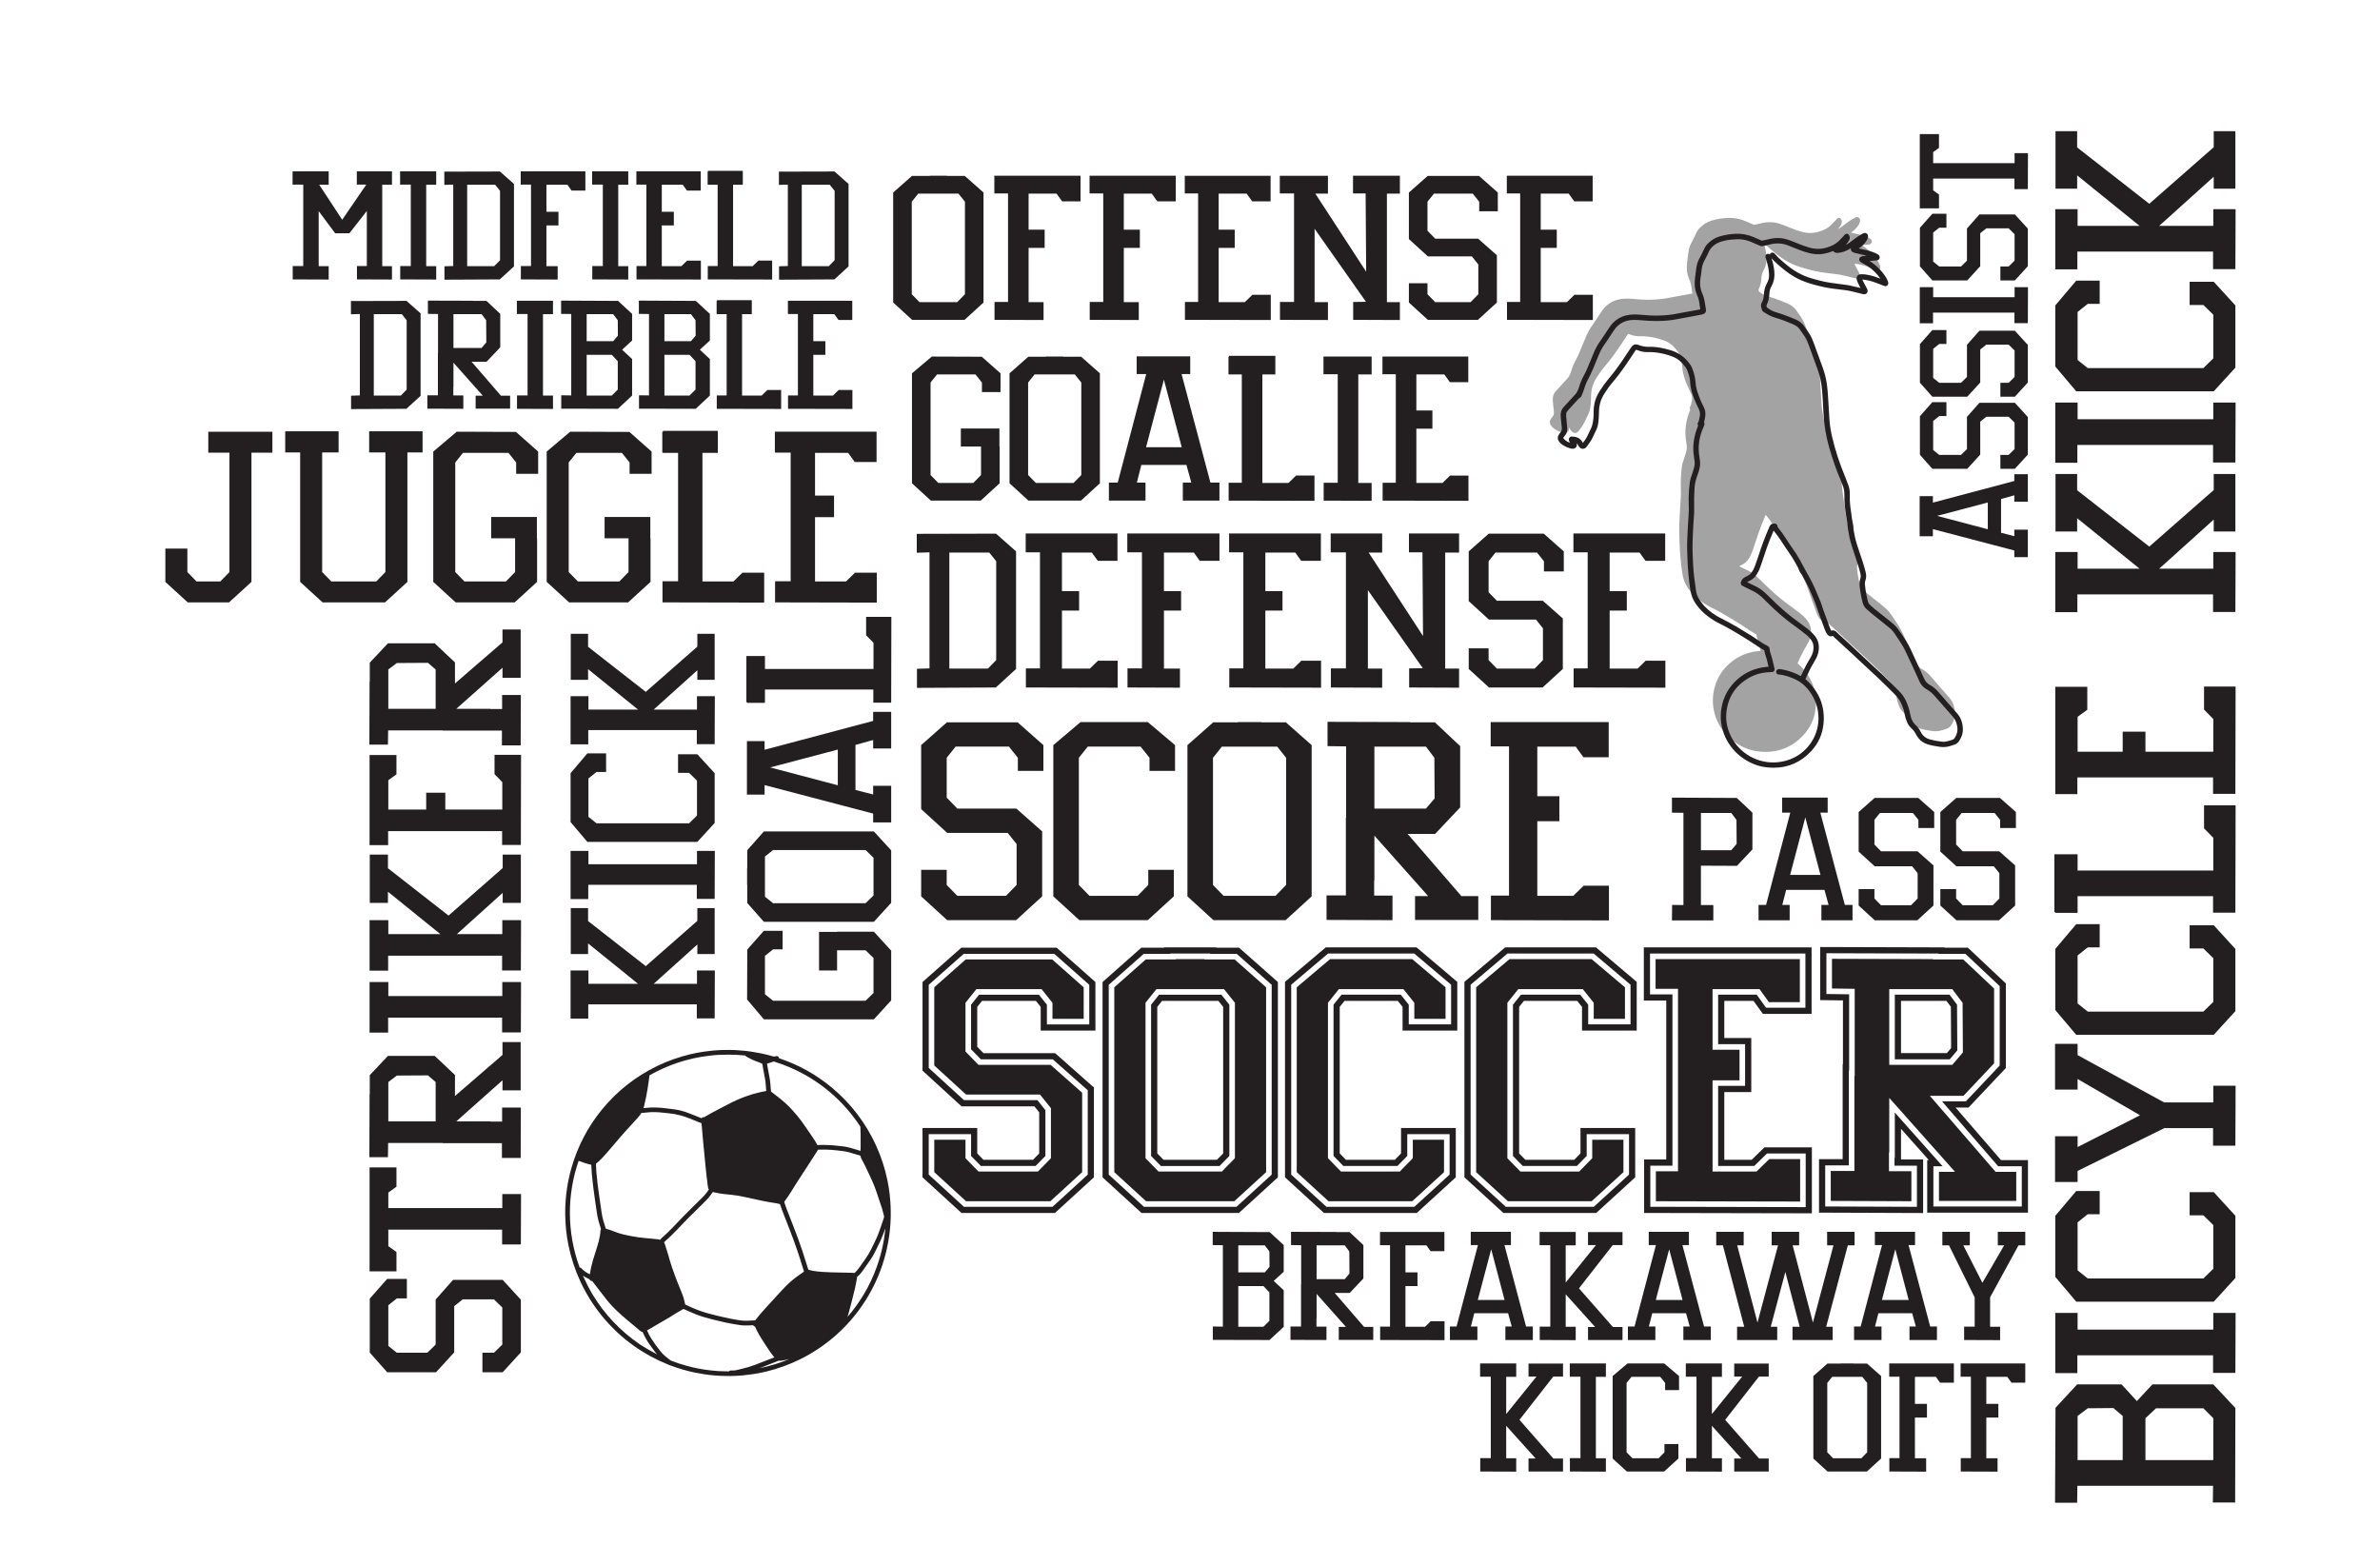 <?xml version="1.0" encoding="UTF-8"?> <svg xmlns="http://www.w3.org/2000/svg" id="Layer_1" data-name="Layer 1" viewBox="0 0 2639.69 1735.68"><defs><style> .cls-1 { fill: #a4a3a4; } .cls-2 { fill: #231f20; } </style></defs><path class="cls-1" d="m1720.43,464.07c.34-.47.72-.93,1.09-1.38.17-.21.34-.42.51-.63,1.21-1.52,1.66-3.19,1.41-5.24-.54-4.38-.92-8.73-1.19-12.02-.39-4.69.85-8.43,3.79-11.46,2.2-2.27,4.36-4.68,6.44-7.01,1.91-2.13,3.88-4.34,5.89-6.44,1.33-1.39,2.3-3,3.27-5.41.47-1.18.84-2.23,1.11-3.2,1.14-4.05,2.83-8.09,5.34-12.71.96-1.78,2.2-4.12,3.23-6.53,2.66-6.22,4.94-11.72,6.97-16.83,2.29-5.75,4.93-10.62,8.05-14.86,1.5-2.04,2.92-4.21,4.3-6.31.58-.89,1.17-1.78,1.76-2.67.53-.79,1.05-1.59,1.56-2.39,1.02-1.57,2.07-3.2,3.2-4.75,4.6-6.29,10.63-10.33,17.93-12.03,5.5-1.28,11.01-1.08,16.16-.66.92.07,1.85.15,2.77.23,4.27.36,8.7.74,13.03.71,3.74-.02,7.15-.13,10.42-.35,2.85-.19,5.87-.52,8.98-.98,2.09-.31,4.22-.72,6.27-1.12,1.08-.21,2.15-.42,3.23-.61l6.78-1.23c4.23-.76,8.45-1.53,12.68-2.31.16-.03.33-.06.5-.08.4-.06.79-.13,1.12-.24l-.31-2.12c-.3-2.1-.6-4.18-.92-6.25-.48-3.08-1.62-5.99-2.67-8.44-2.14-4.98-2.75-10.43-1.98-17.68.29-2.76.69-5.54,1.07-8.23l.36-2.58c.45-3.21,1.16-6.94,3.05-10.35,1.91-3.43,3.74-7.09,5.62-11.2,1.12-2.45,2.55-4.53,4.25-6.2,3.89-3.81,7.99-6.34,12.52-7.72,5.97-1.82,12.28-2.86,18.78-3.09,6.48-.23,12.92.98,19.16,3.6,1.54.65,3.08,1.32,4.61,1.99,1.37.6,2.74,1.2,4.12,1.78.68.29.99.26,1.07.25,2.46-.47,4.67-.96,6.75-1.49,7.44-1.89,14.19-1.85,20.66.13,2.78.85,5.52,1.94,8.18,3l3.7,1.47c4.16,1.66,8.47,3.37,12.85,4.58,6.69,1.85,12.89,1.89,18.98.12,6.21-1.8,10.73-4.27,14.23-7.76,1.36-1.36,2.69-2.81,3.97-4.21.57-.62,1.14-1.24,1.71-1.86.07-.07.13-.16.19-.24.14-.18.3-.38.52-.57.76-.66,1.67-.93,2.55-.75.88.17,1.61.77,2.06,1.67.98,1.95.98,3.76,0,5.54-1.03,1.86-2.24,3.57-3.66,5.16,3.01-1.57,5.72-3.64,8.45-5.81,3.03-2.4,6.36-4.6,10.18-6.71l.12-.06c.28-.16.57-.31.87-.43,1.17-.46,2.4-.37,3.37.24.95.6,1.54,1.63,1.63,2.84.07.96-.07,1.93-.4,2.72-.52,1.27-1.14,2.42-1.84,3.43-1.98,2.84-4.51,5.31-7.74,7.53-.06.04-.12.08-.18.13.08.02.16.04.25.06,1.57.38,3.06.75,4.53,1.04,5.35,1.06,9.6,2.32,13.38,3.96,1.09.47,2.22,1.09,3.37,1.84,1.32.86,1.86,2.24,1.49,3.78-.34,1.42-1.38,2.31-2.93,2.51-1.3.17-2.59.27-3.91.36-1.41.1-2.82.19-4.31.29,5.18,3.22,9.88,7.37,13.99,12.35,2.84,3.44,4.77,6.47,6.09,9.53.45,1.04.68,1.94.7,2.77.03,1.02-.35,1.92-1.08,2.55-.75.64-1.77.9-2.81.72-.56-.1-1.09-.31-1.56-.5l-.11-.04c-.58-.23-1.15-.47-1.73-.7-.74-.3-1.47-.61-2.22-.9-4.73-1.82-9.61-3.71-14.79-4.54-.33-.05-.67-.11-1-.17-1.19-.21-2.32-.41-3.48-.37.21.69.54,1.35.9,2.03l.05.1c.7,1.36,1.42,2.7,2.15,4.04.56,1.05,1.13,2.09,1.68,3.15.35.66.78,1.49.98,2.39.26,1.19.02,2.32-.67,3.19-.7.88-1.78,1.37-3.04,1.38-.52,0-1.09-.07-1.77-.24-2.02-.49-4.03-.99-6.03-1.53-3.76-1-8.75-2.23-13.91-2.88-1.81-.23-3.63-.45-5.45-.67-2.23-.27-4.46-.54-6.68-.83-7.34-.94-14.77-2.49-22.71-4.76-5.6-1.6-12.17-3.69-18.46-7.07-5.63-3.03-11.14-6.88-17.33-12.11-4.08-3.45-7.44-6.48-10.46-9.94,1.63,5.07,2.66,9.88,3.13,14.66.59,5.98-.36,11.21-2.9,16-.16.31-.32.62-.48.93-.16.32-.33.65-.5.97-.74,1.4-1.21,3.04-1.45,5.03-.13,1.08-.21,2.2-.29,3.28v.16c-.31,4.1-1.24,7.58-2.83,10.64-.57,1.09-.13,2.84.89,3.53,2.69,1.82,5.58,3.66,8.81,4.56,4.85,1.35,9.61,3.13,14.21,4.85l.17.06c2.45.92,5.08,2,8.3,3.42,4.14,1.82,7.41,4.54,9.71,8.08.89,1.36,1.86,2.72,2.8,4.03.4.56.79,1.11,1.19,1.67,1.74,2.47,3.18,5.04,4.28,7.62.9,2.11,1.78,4.37,2.77,7.1,1.21,3.33,2.41,6.67,3.62,10.01,1.69,4.7,3.38,9.39,5.1,14.07,2.25,6.12,3.78,11.94,4.68,17.81.91,5.94,1.3,12.01,1.67,17.87l.15,2.32c.2,3.02.37,6.05.53,9.08.2,3.57.4,7.26.66,10.89.44,6.24,1.41,12.64,2.88,19.02,3.45,15.02,8.38,30.09,15.08,46.08,1.07,2.56,2.12,5.37,3.22,8.6,1.05,3.1,1.54,6.37,1.44,9.71-.06,1.93-.05,4.01.03,6.35.16,4.94.88,9.92,1.59,14.74.29,1.99.58,3.99.83,5.98.16,1.28.44,2.59.71,3.86.49,2.33,1,4.73.89,7.25l.02.11c.12.71.24,1.42.36,2.13.25,1.52.51,3.04.8,4.55,1.27,6.5,3.3,12.73,5.32,18.5,2.53,7.25,5.16,15,7.06,22.89.82,3.39.73,6.25-.29,8.98-.52,1.4-.71,2.86-.57,4.34.18,1.93.4,3.86.67,5.74.56,4.02,1.43,8.33,2.68,13.2.4,1.57,1.13,2.8,2.21,3.78.56.5,1.11,1.01,1.66,1.52,1.04.96,2.11,1.96,3.22,2.85,3.29,2.65,6.61,5.28,9.93,7.9,2.27,1.79,4.54,3.59,6.8,5.39,2.97,2.37,6.33,5.05,8.92,8.42,1.75,2.28,3.44,4.63,5.01,7,3.94,5.9,7.16,10.86,9.74,16.51,2.07,4.53,4.16,9.06,6.26,13.59,2.88,6.23,5.86,12.68,8.74,19.05,1.33,2.95,3.4,5.15,6.32,6.75,3.32,1.81,6.33,4.29,9.22,7.6,1.77,2.02,3.52,4.05,5.28,6.08,1.84,2.13,3.69,4.27,5.54,6.39,1.35,1.55,2.72,3.08,4.09,4.61,2.13,2.39,4.34,4.86,6.45,7.35,3.72,4.38,5.66,9.81,5.93,16.6.18,4.65-1.27,9.26-4.32,13.71-1.27,1.85-2.8,3.06-4.68,3.7-1.09.37-2.19.71-3.29,1.06-.69.22-1.39.43-2.08.66-2.97.96-6.18,1.28-9.79.97-.59-.05-1.18-.13-1.77-.22l-.59-.08c-5.18-.71-9.33-1.6-13.04-2.81-4-1.3-7.32-3.62-9.89-6.91-1.05-1.34-2.06-2.94-3.09-4.89-.9-1.71-1.8-2.99-2.83-4.04-.28-.29-.56-.59-.84-.89-.48-.52-.93-1-1.42-1.46-1.83-1.71-3.25-3.81-4.34-6.41-1.27-3.05-2.07-5.65-2.49-8.19-.53-3.14-1.4-6.25-2.67-9.5-2.13-5.49-5.17-10.02-9.29-13.86-1.63-1.52-3.22-3.14-4.75-4.7-.72-.73-1.43-1.46-2.16-2.19-5.9-5.9-12.18-11.88-18.68-17.78-4.27-3.88-8.53-7.89-12.66-11.77-2.6-2.45-5.2-4.89-7.81-7.32-4.15-3.86-8.33-7.69-12.5-11.53-2.26-2.08-4.53-4.16-6.79-6.25-.65-.6-1.29-1.22-1.94-1.84l-.56-.53c-.1,0-.21.02-.25.04-1.53.63-3.77.84-5.77-1.74-.73-.94-1.32-1.89-1.76-2.81-.68-1.45-1.24-2.94-1.78-4.39-.42-1.11-.81-2.23-1.21-3.35-.3-.83-.59-1.67-.89-2.5-.58-1.6-1.18-3.2-1.77-4.8-1.24-3.32-2.52-6.75-3.68-10.17l-.25-.74c-1.28-3.77-2.61-7.66-4.28-11.33-.79-1.74-1.57-3.56-2.32-5.39-2.6-6.38-5.9-12.91-10.7-21.17l-.13-.23c-.11-.2-.23-.42-.34-.52-1.11-1.07-1.65-2.36-2.18-3.61-.22-.53-.43-1.02-.68-1.49-.2-.37-.32-.75-.45-1.11-.11-.31-.21-.61-.34-.85-2.66-4.88-5.54-10.06-8.9-14.91-2.86-4.13-6.09-8.81-9.12-13.57-2.51-3.94-5.39-7.92-8.83-12.16l-.58,1.37c-2.51,5.95-5.11,12.1-7.19,18.31-2.7,8.05-4.91,14.59-6.97,20.6-1.02,2.98-2.43,5.87-4.19,8.57-1.9,2.92-4.2,5.02-7.06,6.43-1.15.57-2.31,1.18-3.45,1.82l1.16.6c1.34.7,2.72,1.42,4.11,2.05,4,1.81,8.21,3.82,11.81,6.79,2.07,1.7,4.17,3.61,6.25,5.66l.56.55c5.06,4.99,10.3,10.16,15.77,14.89,4.16,3.6,9.7,8.27,15.71,12.54,3.6,2.56,7.17,5.29,10.61,7.92l.46.35c3.79,2.9,6.84,5.88,9.33,9.12,2.47,3.22,3.73,6.96,3.85,11.43.12,4.42-.91,8.73-3.07,12.82-.72,1.36-1.56,2.94-2.5,4.46-3.51,5.69-6.37,11.87-9.12,17.84l-.17.37c-.03.07-.06.14-.08.21.29.26.57.51.85.76,14.69,13.38,21.16,29.85,19.23,48.95-1.16,11.52-5.75,21.67-13.62,30.16-11.35,12.25-25.34,18.43-41.67,18.43-2.84,0-5.74-.19-8.72-.56-8.23-1.03-16.24-4.06-23.82-9.01-19.14-12.49-29.09-34.71-25.35-56.62,2.17-12.73,8.18-23.49,17.87-31.99,8.74-7.66,19.1-12.21,30.81-13.51.99-.11,1.99-.22,3.04-.33l.44-.05c-.16-.72-.32-1.43-.48-2.15-.55-2.48-1.07-4.82-1.77-7.15-.23-.77-.47-1.54-.71-2.3-.68-2.14-1.38-4.34-1.75-6.57-.57-.34-1.13-.66-1.69-.99-1.53-.88-2.97-1.72-4.38-2.68-6.6-4.48-13.66-8.98-21.56-13.75-6.54-3.95-14.19-8.49-22.12-12.33-4.25-2.06-8.47-4.7-13.3-8.34-4.6-3.46-8.68-7.67-12.46-12.86-3.43-4.72-5.56-10.06-6.5-16.33-.83-5.53-1.51-11.16-2.08-17.21-.86-9.11-1.18-18.19-1.39-26.64-.21-8.08.24-16.25.67-24.15l.17-3.15c.2-3.81.41-7.74.72-11.61.32-3.99.39-7.56.2-10.92-.14-2.38-.18-4.88-.13-7.65.06-3.36.19-6.36.39-9.18.21-2.9.51-5.78.9-8.56.43-3.08,1.45-6.01,2.43-8.84.2-.59.41-1.18.61-1.77.79-2.36,1.46-4.64,1.98-6.8.5-2.07.6-3.95.3-5.77-.33-1.99-.58-4.01-.83-5.96l-.15-1.19c-1.16-9.13-.12-18.48,3.11-27.8.43-1.23.9-2.45,1.36-3.64.15-.39.3-.78.45-1.18-.88-1.48-.76-2.87.35-4.15.2-.23.32-.77.42-1.17.3-1.31.58-2.62.85-3.94l.2-.97c.59-2.87.14-5.64-1.42-8.72-1.51-2.98-2.99-6.24-4.51-9.97-2.01-4.94-4.38-11.55-4.76-18.87-.2-3.87-1.12-7.84-2.89-12.52-.69-1.83-1.37-3.18-2.15-4.25-4.23-5.84-8.61-9.54-13.79-11.63-6.2-2.5-12.92-4.18-20-4.97-2.98-.33-5.98-.33-8.8-.3-3.08.03-6.07-.47-8.91-1.48-.9-.32-1.81-.61-2.77-.92l-.7-.22s-.04.06-.06.08c-.33.44-.66.88-.97,1.33-2.05,3.07-4.09,6.14-6.11,9.22-6.67,10.14-13.01,18.69-19.39,26.14-3.23,3.77-6,7.93-8.55,11.86-4.01,6.17-6.04,13.09-6.04,20.57,0,3.47-.28,6.99-.55,9.97-.34,3.73-1.16,6.97-2.52,9.88-1.21,2.6-2.53,5.36-4.29,8.95-.51,1.04-1.12,2.24-1.86,3.34l-.52.77c-1.31,1.93-2.66,3.92-4.17,5.77-1.07,1.3-2.46,2.02-3.91,2.02h0c-1.51,0-2.97-.77-4.12-2.16-.41-.5-.74-1.03-1.05-1.54l-.31-.49c-.11-.18-.22-.37-.32-.56-.12-.24-.24-.46-.36-.58-.27-.26-.54-.52-.83-.76.5,1.51.36,2.96-.4,4.09-.79,1.17-2.14,1.85-3.8,1.93-.72.03-1.49-.05-2.21-.24-3.5-.91-6.74-2.39-9.63-4.37-1.44-.99-2.56-2.09-3.43-3.37-1.9-2.79-1.87-5.45.09-8.15Z"></path><path class="cls-2" d="m1729.19,481.65c.34-.47.72-.93,1.09-1.38.17-.21.34-.42.51-.63,1.21-1.52,1.66-3.19,1.41-5.24-.54-4.38-.92-8.73-1.19-12.02-.39-4.69.85-8.43,3.79-11.46,2.2-2.27,4.36-4.68,6.44-7.01,1.91-2.13,3.88-4.34,5.89-6.44,1.33-1.39,2.3-3,3.27-5.41.47-1.18.84-2.23,1.11-3.2,1.14-4.05,2.83-8.09,5.34-12.71.96-1.78,2.2-4.12,3.23-6.53,2.66-6.22,4.94-11.72,6.97-16.83,2.29-5.75,4.93-10.62,8.05-14.86,1.5-2.04,2.92-4.21,4.3-6.31.58-.89,1.17-1.78,1.76-2.67.53-.79,1.05-1.59,1.56-2.39,1.02-1.57,2.07-3.2,3.2-4.75,4.6-6.29,10.63-10.33,17.93-12.03,5.5-1.28,11.01-1.08,16.16-.66.92.07,1.85.15,2.77.23,4.27.36,8.7.74,13.03.71,3.74-.02,7.15-.13,10.42-.35,2.85-.19,5.87-.52,8.98-.98,2.09-.31,4.22-.72,6.27-1.12,1.08-.21,2.15-.42,3.23-.61l6.78-1.23c4.23-.76,8.45-1.53,12.68-2.31.16-.03.33-.06.5-.08.4-.06.79-.13,1.12-.24l-.31-2.12c-.3-2.1-.6-4.18-.92-6.25-.48-3.08-1.62-5.99-2.67-8.44-2.14-4.98-2.75-10.43-1.98-17.68.29-2.76.69-5.54,1.07-8.23l.36-2.58c.45-3.21,1.16-6.94,3.05-10.35,1.91-3.43,3.74-7.09,5.62-11.2,1.12-2.45,2.55-4.53,4.25-6.2,3.89-3.81,7.99-6.34,12.52-7.72,5.97-1.82,12.28-2.86,18.78-3.09,6.48-.23,12.92.98,19.16,3.6,1.54.65,3.08,1.32,4.61,1.99,1.37.6,2.74,1.2,4.12,1.78.68.29.99.26,1.07.25,2.46-.47,4.67-.96,6.75-1.49,7.44-1.89,14.19-1.85,20.66.13,2.78.85,5.52,1.94,8.18,3l3.7,1.47c4.16,1.66,8.47,3.37,12.85,4.58,6.69,1.85,12.89,1.89,18.98.12,6.21-1.8,10.73-4.27,14.23-7.76,1.36-1.36,2.69-2.81,3.97-4.21.57-.62,1.14-1.24,1.71-1.86.07-.07.13-.16.19-.24.14-.18.3-.38.52-.57.76-.66,1.67-.93,2.55-.75.88.17,1.61.77,2.06,1.67.98,1.95.98,3.76,0,5.54-1.03,1.86-2.24,3.57-3.66,5.16,3.01-1.57,5.72-3.64,8.45-5.81,3.03-2.4,6.36-4.6,10.18-6.71l.12-.06c.28-.16.57-.31.87-.43,1.17-.46,2.4-.37,3.37.24.95.6,1.54,1.63,1.63,2.84.07.96-.07,1.93-.4,2.72-.52,1.27-1.14,2.42-1.84,3.43-1.98,2.84-4.51,5.31-7.74,7.53-.06.04-.12.08-.18.13.08.02.16.04.25.06,1.57.38,3.06.75,4.53,1.04,5.35,1.06,9.6,2.32,13.38,3.96,1.09.47,2.22,1.09,3.37,1.84,1.32.86,1.86,2.24,1.49,3.78-.34,1.42-1.38,2.31-2.93,2.51-1.3.17-2.59.27-3.91.36-1.41.1-2.82.19-4.31.29,5.18,3.22,9.88,7.37,13.99,12.35,2.84,3.44,4.77,6.47,6.09,9.53.45,1.04.68,1.94.7,2.77.03,1.02-.35,1.92-1.08,2.55-.75.64-1.77.9-2.81.72-.56-.1-1.09-.31-1.56-.5l-.11-.04c-.58-.23-1.15-.47-1.73-.7-.74-.3-1.47-.61-2.22-.9-4.73-1.82-9.61-3.71-14.79-4.54-.33-.05-.67-.11-1-.17-1.19-.21-2.32-.41-3.48-.37.21.69.54,1.35.9,2.03l.05.1c.7,1.36,1.42,2.7,2.15,4.04.56,1.05,1.13,2.09,1.68,3.15.35.66.78,1.49.98,2.39.26,1.19.02,2.32-.67,3.19-.7.88-1.78,1.37-3.04,1.38-.52,0-1.09-.07-1.77-.24-2.02-.49-4.03-.99-6.03-1.53-3.76-1-8.75-2.23-13.91-2.88-1.81-.23-3.63-.45-5.45-.67-2.23-.27-4.46-.54-6.68-.83-7.34-.94-14.77-2.49-22.71-4.76-5.6-1.6-12.17-3.69-18.46-7.07-5.63-3.03-11.14-6.88-17.33-12.11-4.08-3.45-7.44-6.48-10.46-9.94,1.63,5.07,2.66,9.88,3.13,14.66.59,5.98-.36,11.21-2.9,16-.16.31-.32.62-.48.93-.16.32-.33.65-.5.97-.74,1.4-1.21,3.04-1.45,5.03-.13,1.08-.21,2.2-.29,3.28v.16c-.31,4.1-1.24,7.58-2.83,10.64-.57,1.09-.13,2.84.89,3.53,2.69,1.82,5.58,3.66,8.81,4.56,4.85,1.35,9.61,3.13,14.21,4.85l.17.06c2.45.92,5.08,2,8.3,3.42,4.14,1.82,7.41,4.54,9.71,8.08.89,1.36,1.86,2.72,2.8,4.03.4.56.79,1.11,1.19,1.67,1.74,2.47,3.18,5.04,4.28,7.62.9,2.11,1.78,4.37,2.77,7.1,1.21,3.33,2.41,6.67,3.62,10.01,1.69,4.7,3.38,9.39,5.1,14.07,2.25,6.12,3.78,11.94,4.68,17.81.91,5.94,1.3,12.01,1.67,17.87l.15,2.32c.2,3.02.37,6.05.53,9.08.2,3.57.4,7.26.66,10.89.44,6.24,1.41,12.64,2.88,19.02,3.45,15.02,8.38,30.09,15.08,46.08,1.07,2.56,2.12,5.37,3.22,8.6,1.05,3.1,1.54,6.37,1.44,9.71-.06,1.93-.05,4.01.03,6.35.16,4.94.88,9.92,1.59,14.74.29,1.99.58,3.99.83,5.98.16,1.28.44,2.59.71,3.86.49,2.33,1,4.73.89,7.25l.02.11c.12.71.24,1.42.36,2.13.25,1.52.51,3.04.8,4.55,1.27,6.5,3.3,12.73,5.32,18.5,2.53,7.25,5.16,15,7.06,22.89.82,3.39.73,6.25-.29,8.98-.52,1.4-.71,2.86-.57,4.34.18,1.93.4,3.86.67,5.74.56,4.02,1.43,8.33,2.68,13.2.4,1.57,1.13,2.8,2.21,3.78.56.5,1.11,1.01,1.66,1.52,1.04.96,2.11,1.96,3.22,2.85,3.29,2.65,6.61,5.28,9.93,7.9,2.27,1.79,4.54,3.59,6.8,5.39,2.97,2.37,6.33,5.05,8.92,8.42,1.75,2.28,3.44,4.63,5.01,7,3.94,5.9,7.16,10.86,9.74,16.51,2.07,4.53,4.16,9.06,6.26,13.59,2.88,6.23,5.86,12.68,8.74,19.05,1.33,2.95,3.4,5.15,6.32,6.75,3.32,1.81,6.33,4.29,9.22,7.6,1.77,2.02,3.52,4.05,5.28,6.08,1.84,2.13,3.69,4.27,5.54,6.39,1.35,1.55,2.72,3.08,4.09,4.61,2.13,2.39,4.34,4.86,6.45,7.35,3.72,4.38,5.66,9.81,5.93,16.6.18,4.65-1.27,9.26-4.32,13.71-1.27,1.85-2.8,3.06-4.68,3.7-1.09.37-2.19.71-3.29,1.06-.69.22-1.39.43-2.08.66-2.97.96-6.18,1.28-9.79.97-.59-.05-1.18-.13-1.77-.22l-.59-.08c-5.18-.71-9.33-1.6-13.04-2.81-4-1.3-7.32-3.62-9.89-6.91-1.05-1.34-2.06-2.94-3.09-4.89-.9-1.71-1.8-2.99-2.83-4.04-.28-.29-.56-.59-.84-.89-.48-.52-.93-1-1.42-1.46-1.83-1.71-3.25-3.81-4.34-6.41-1.27-3.05-2.07-5.65-2.49-8.19-.53-3.14-1.4-6.25-2.67-9.5-2.13-5.49-5.17-10.02-9.29-13.86-1.63-1.52-3.22-3.14-4.75-4.7-.72-.73-1.43-1.46-2.16-2.19-5.9-5.9-12.18-11.88-18.68-17.78-4.27-3.88-8.53-7.89-12.66-11.77-2.6-2.45-5.2-4.89-7.81-7.32-4.15-3.86-8.33-7.69-12.5-11.53-2.26-2.08-4.53-4.16-6.79-6.25-.65-.6-1.29-1.22-1.94-1.84l-.56-.53c-.1,0-.21.02-.25.04-1.53.63-3.77.84-5.77-1.74-.73-.94-1.32-1.89-1.76-2.81-.68-1.45-1.24-2.94-1.78-4.39-.42-1.11-.81-2.23-1.21-3.35-.3-.83-.59-1.67-.89-2.5-.58-1.6-1.18-3.2-1.77-4.8-1.24-3.32-2.52-6.75-3.68-10.17l-.25-.74c-1.28-3.77-2.61-7.66-4.28-11.33-.79-1.74-1.57-3.56-2.32-5.39-2.6-6.38-5.9-12.91-10.7-21.17l-.13-.23c-.11-.2-.23-.42-.34-.52-1.11-1.07-1.65-2.36-2.18-3.61-.22-.53-.43-1.02-.68-1.49-.2-.37-.32-.75-.45-1.11-.11-.31-.21-.61-.34-.85-2.66-4.88-5.54-10.06-8.9-14.91-2.86-4.13-6.09-8.81-9.12-13.57-2.51-3.94-5.39-7.92-8.83-12.16l-.58,1.37c-2.51,5.95-5.11,12.1-7.19,18.31-2.7,8.05-4.91,14.59-6.97,20.6-1.02,2.98-2.43,5.87-4.19,8.57-1.9,2.92-4.2,5.02-7.06,6.43-1.15.57-2.31,1.18-3.45,1.82l1.16.6c1.34.7,2.72,1.42,4.11,2.05,4,1.81,8.21,3.82,11.81,6.79,2.07,1.7,4.17,3.61,6.25,5.66l.56.55c5.06,4.99,10.3,10.16,15.77,14.89,4.16,3.6,9.7,8.27,15.71,12.54,3.6,2.56,7.17,5.29,10.61,7.92l.46.35c3.79,2.9,6.84,5.88,9.33,9.12,2.47,3.22,3.73,6.96,3.85,11.43.12,4.42-.91,8.73-3.07,12.82-.72,1.36-1.56,2.94-2.5,4.46-3.51,5.69-6.37,11.87-9.12,17.84l-.17.37c-.03.07-.06.14-.08.21.29.26.57.51.85.76,14.69,13.38,21.16,29.85,19.23,48.95-1.16,11.52-5.75,21.67-13.62,30.16-11.35,12.25-25.34,18.43-41.67,18.43-2.84,0-5.74-.19-8.72-.56-8.23-1.03-16.24-4.06-23.82-9.01-19.14-12.49-29.09-34.71-25.35-56.62,2.17-12.73,8.18-23.49,17.87-31.99,8.74-7.66,19.1-12.21,30.81-13.51.99-.11,1.99-.22,3.04-.33l.44-.05c-.16-.72-.32-1.43-.48-2.15-.55-2.48-1.07-4.82-1.77-7.15-.23-.77-.47-1.54-.71-2.3-.68-2.14-1.38-4.34-1.75-6.57-.57-.34-1.13-.66-1.69-.99-1.53-.88-2.97-1.72-4.38-2.68-6.6-4.48-13.66-8.98-21.56-13.75-6.54-3.95-14.19-8.49-22.12-12.33-4.25-2.06-8.47-4.7-13.3-8.34-4.6-3.46-8.68-7.67-12.46-12.86-3.43-4.72-5.56-10.06-6.5-16.33-.83-5.53-1.51-11.16-2.08-17.21-.86-9.11-1.18-18.19-1.39-26.64-.21-8.08.24-16.25.67-24.15l.17-3.15c.2-3.81.41-7.74.72-11.61.32-3.99.39-7.56.2-10.92-.14-2.38-.18-4.88-.13-7.65.06-3.36.19-6.36.39-9.18.21-2.9.51-5.78.9-8.56.43-3.08,1.45-6.01,2.43-8.84.2-.59.41-1.18.61-1.77.79-2.36,1.46-4.64,1.98-6.8.5-2.07.6-3.95.3-5.77-.33-1.99-.58-4.01-.83-5.96l-.15-1.19c-1.16-9.13-.12-18.48,3.11-27.8.43-1.23.9-2.45,1.36-3.64.15-.39.3-.78.45-1.18-.88-1.48-.76-2.87.35-4.15.2-.23.32-.77.42-1.17.3-1.31.58-2.62.85-3.94l.2-.97c.59-2.87.14-5.64-1.42-8.72-1.51-2.98-2.99-6.24-4.51-9.97-2.01-4.94-4.38-11.55-4.76-18.87-.2-3.87-1.12-7.84-2.89-12.52-.69-1.83-1.37-3.18-2.15-4.25-4.23-5.84-8.61-9.54-13.79-11.63-6.2-2.5-12.92-4.18-20-4.97-2.98-.33-5.98-.33-8.8-.3-3.08.03-6.07-.47-8.91-1.48-.9-.32-1.81-.61-2.77-.92l-.7-.22s-.04.06-.06.08c-.33.44-.66.88-.97,1.33-2.05,3.07-4.09,6.14-6.11,9.22-6.67,10.14-13.01,18.69-19.39,26.14-3.23,3.77-6,7.93-8.55,11.86-4.01,6.17-6.04,13.09-6.04,20.57,0,3.47-.28,6.99-.55,9.97-.34,3.73-1.16,6.97-2.52,9.88-1.21,2.6-2.53,5.36-4.29,8.95-.51,1.04-1.12,2.24-1.86,3.34l-.52.77c-1.31,1.93-2.66,3.92-4.17,5.77-1.07,1.3-2.46,2.02-3.91,2.02h0c-1.51,0-2.97-.77-4.12-2.16-.41-.5-.74-1.03-1.05-1.54l-.31-.49c-.11-.18-.22-.37-.32-.56-.12-.24-.24-.46-.36-.58-.27-.26-.54-.52-.83-.76.5,1.51.36,2.96-.4,4.09-.79,1.17-2.14,1.85-3.8,1.93-.72.03-1.49-.05-2.21-.24-3.5-.91-6.74-2.39-9.63-4.37-1.44-.99-2.56-2.09-3.43-3.37-1.9-2.79-1.87-5.45.09-8.15Zm238.17-201.12c.42.27.83.64,1.22,1.1,4.21,4.94,9.2,9.1,13.96,12.93,8.1,6.53,16.42,11.04,25.44,13.79,6,1.83,13.93,4.08,22.08,5.29,3.03.45,6.13.85,9.13,1.23,1.82.23,3.65.47,5.47.71l1.33.17c1.73.22,3.52.46,5.27.83,2.88.62,5.8,1.32,8.61,2,1.21.29,2.42.58,3.64.87-.06-.11-.11-.21-.17-.32l-.79-1.55c-.76-1.48-1.55-3.02-2.25-4.57-.49-1.07-.84-2.24-1.03-3.4-.23-1.46.02-2.72.75-3.66.74-.97,1.95-1.56,3.49-1.71.38-.04.76-.04,1.14-.05h.3c3.07-.06,5.99.48,8.69,1.08,4.17.92,8.18,2.38,11.94,3.81-4.13-5.92-9.04-10.7-14.6-14.22-1.09-.69-2.26-1.32-3.38-1.94-.72-.39-1.44-.78-2.15-1.19l-.25-.14c-.7-.4-1.42-.81-2.03-1.42-.84-.84-1.22-1.88-1.06-2.92.16-1.05.88-1.97,1.96-2.53.63-.33,1.31-.55,1.97-.64,1.17-.16,2.36-.27,3.52-.38l.7-.07c-.56-.15-1.12-.28-1.68-.41l-2.86-.67c-2.78-.65-5.65-1.32-8.47-2.02-1.09-.27-2.11-.72-2.96-1.29-.83-.56-1.37-1.37-1.51-2.27-.09-.57-.01-1.16.21-1.72-2.45,1.6-5.08,2.89-7.84,3.84-2.25.78-4.37,1.24-6.49,1.4-1.86.15-4.09.01-5.39-2.07-.4.14-.81.28-1.2.42-1.48.52-2.88,1.01-4.33,1.46-6.17,1.88-12.27,2.24-18.12,1.07-4.71-.94-9.55-2.42-14.8-4.51-2.35-.94-4.7-1.86-7.05-2.79l-4.85-1.92c-5.86-2.32-12.14-2.76-18.66-1.3-.9.2-1.8.44-2.69.68-.85.23-1.71.45-2.56.65-.48.11-.95.16-1.41.21-.62.07-1.2.13-1.66.33-1.76.75-3.15.24-4.31-.29-3.68-1.69-6.72-3.02-9.56-4.17-5.09-2.07-9.9-3.02-14.72-2.92-2.02.04-4.21.17-6.9.4-3.64.31-7.22.99-10.65,2-7.59,2.23-12.56,6.45-15.22,12.94-.1.24-.2.48-.31.71-.34.68-.67,1.37-1,2.06-.76,1.58-1.54,3.21-2.45,4.75-2.03,3.45-3.23,7.34-3.66,11.91-.21,2.25-.47,4.65-.9,7.02-1.27,6.94-.69,12.97,1.77,18.42,1.17,2.59,2.03,5.48,2.56,8.6.36,2.15.71,4.3,1.05,6.45l.44,2.75c.37,2.27-.68,4.13-2.8,4.96-.67.26-1.42.48-2.22.64-3.36.66-6.73,1.32-10.1,1.94-1.5.28-3.01.54-4.52.81-2.52.44-5.13.9-7.67,1.42-7.59,1.55-13.79,2.41-19.54,2.71-6.95.36-14.31.24-21.87-.35-.16-.01-.32-.03-.48-.06-.1-.02-.21-.03-.31-.04-5.09-.48-9.68-.83-14.31-.28-5.74.68-10.56,2.97-14.72,7-2,1.93-3.49,4.2-5.08,6.6l-.42.64c-.83,1.24-1.64,2.5-2.45,3.75-1.73,2.68-3.53,5.45-5.44,8.08-2.98,4.11-5.52,8.83-7.78,14.51-3.51,8.81-7.14,17.93-11.8,26.45-.89,1.62-1.55,3.46-2.18,5.23-.22.61-.44,1.22-.67,1.82-.3.8-.57,1.65-.83,2.47-.25.77-.49,1.54-.77,2.3-.77,2.1-1.46,3.83-2.17,5.46-.27.61-.88,1.44-1.71,1.75-.64.23-1.08.72-1.6,1.29l-.11.12c-2.49,2.72-4.98,5.44-7.46,8.18-1.48,1.63-2.94,3.27-4.4,4.92-.91,1.02-1.44,1.81-1.5,2.78l-.04.67c-.07,1-.13,1.95-.06,2.87.17,2,.36,4,.56,6,.2,1.99.39,3.99.56,5.99.1,1.18.06,2.48-.1,3.87-.3,2.53-1.74,4.5-3.06,6.15-.12.16-.26.31-.39.46-.37.43-.7.82-.87,1.25,1.08,2.11,4.45,4.43,7.57,5.38-.06-.12-.13-.24-.19-.36-.4-.75-.82-1.52-1.07-2.39-.28-.98-.08-2.06.54-2.87.61-.8,1.52-1.26,2.51-1.26h.02c2.7.01,6.19.34,9.19,2.78,1.16.94,2.11,2.12,2.91,3.61l.14.26c.08.17.16.3.23.42,1.64-2.14,3.48-4.69,4.86-7.48l.26-.53c1.4-2.84,2.85-5.78,4.14-8.72.64-1.46,1.15-3.07,1.5-4.78.81-3.88,1.17-8.04,1.11-12.72-.04-3.22.3-6.54,1.01-9.86.93-4.33,2.74-8.62,5.55-13.13,3.09-4.95,6.39-9.55,9.82-13.67,2.56-3.07,5.05-6.08,7.42-9.19,5.23-6.85,10.06-14.18,14.73-21.27l2.22-3.36c.53-.81,1.08-1.64,1.73-2.41,1.74-2.08,4.17-2.72,6.66-1.75,4.66,1.81,9.19,2.57,13.82,2.31,1.43-.08,3.01-.04,4.81.13,5.12.48,10.54,1.57,17.07,3.43,8.09,2.3,14.92,6.79,20.29,13.34,1.98,2.42,3.32,4.59,4.22,6.85,2.16,5.43,3.38,10.58,3.75,15.72.28,3.92.99,7.49,2.18,10.94,1.65,4.77,3.71,10.36,6.53,15.59,2.08,3.88,2.7,7.96,1.84,12.14-.14.65-.26,1.31-.39,1.97-.19,1-.39,2-.61,3-.12.53-.11.72.02.94.73,1.25.2,2.52-.06,3.13l-.49,1.15c-.63,1.49-1.29,3.03-1.86,4.56-3.51,9.35-4.52,18.94-3.01,28.51l.08.53c.33,2.05.66,4.18.79,6.3.23,3.79-.71,7.35-1.76,10.65-.52,1.64-1.11,3.28-1.68,4.87l-.24.67c-1.42,3.94-2.25,8.26-2.55,13.2-.43,7.03-.54,13.42-.35,19.52.09,2.82.08,5.13-.03,7.26-.1,1.99-.26,4.01-.41,5.96-.14,1.82-.28,3.65-.38,5.48l-.15,2.65c-.31,5.67-.64,11.54-.8,17.31-.27,9.45.19,19.07.73,28.07.22,3.7.56,7.47,1.04,11.55.65,5.52,1.31,10.48,2.04,15.16.46,2.99,1.39,5.7,2.76,8.05,2.2,3.79,4.59,6.97,7.3,9.72,4.86,4.94,10.5,9.07,16.75,12.26l.79.4c5.53,2.83,11.25,5.75,16.71,8.98,1.44.85,2.86,1.74,4.28,2.62,1.63,1.01,3.31,2.06,4.99,3.04,5.18,3.01,10.34,6.27,15.32,9.7,3.17,2.18,6.44,4.43,9.95,6.1.35.17.7.37,1.13.67,1.04.7,1.61,1.7,1.66,2.88.1,2.29.81,4.43,1.56,6.69l.19.56c.66,1.99,1.17,4.01,1.71,6.24.45,1.84.87,3.69,1.29,5.54.22.99.45,1.97.68,2.96.38,1.65-.49,3.17-2.07,3.61-.39.11-.76.12-1.09.13h-.27c-.58.05-1.17.08-1.75.1-1.09.06-2.18.11-3.27.2-7.05.56-13.61,2.53-19.5,5.87-15.82,8.97-24.43,22.65-25.59,40.67-.52,7.98,1.17,16.04,4.99,23.95,9.53,19.71,30.58,31.43,52.39,29.17,6.38-.66,12.38-2.37,17.82-5.09,18.68-9.33,29.41-29.42,26.69-50.01-1.28-9.68-5.22-18.51-11.71-26.25-4-4.77-8.52-8.26-13.8-10.65-4.83-2.19-11.28-4.78-18.37-5.29-1.37-.1-2.43-1.06-2.65-2.39-.22-1.32.41-2.56,1.59-3.16.67-.34,1.38-.51,2.1-.51.25,0,.51.02.77.06,6.72,1.11,12.68,2.9,18.22,5.47,1.25.58,2.46,1.19,3.75,1.85.31.16.62.32.94.48.12-.22.22-.43.32-.64,2.81-6.1,5.95-12.61,9.83-18.87.2-.32.37-.64.55-.97.16-.29.32-.59.49-.88,1.63-2.74,2.58-5.81,2.82-9.12.28-3.87-.56-7-2.56-9.58-1.77-2.29-3.34-4.12-5.26-5.62-.93-.73-1.85-1.46-2.77-2.19-2.92-2.32-5.95-4.72-9.04-6.89-8.02-5.63-15.87-12.04-24.02-19.6-2.98-2.76-5.9-5.66-8.74-8.47-1.31-1.3-2.62-2.6-3.95-3.89-3.46-3.38-7.37-6.09-11.63-8.07-2.81-1.31-5.62-2.73-8.33-4.11l-2.12-1.07c-2.17-1.1-2.69-2.46-1.85-4.86.8-2.29,2.29-3.94,4.55-5.02.58-.28,1.14-.59,1.7-.9.51-.28,1.02-.56,1.54-.82,1.45-.72,2.7-1.83,3.82-3.38,1.43-1.97,2.48-3.89,3.22-5.88l.42-1.11c1.33-3.56,2.7-7.24,3.85-10.91,3.43-10.89,7.37-21.44,11.7-31.36l.27-.63c.32-.76.66-1.55,1.11-2.29.45-.74,1.19-1.36,1.92-1.63.9-.33,1.86-.4,2.77-.44,1.05-.05,2.01.29,2.67.92.55.53.85,1.25.83,2.02-.01.65.24,1.06.81,1.75,3.22,3.91,6.41,8.39,9.75,13.71,1.79,2.86,3.85,5.92,6.47,9.63,2.17,3.07,4.96,7.15,7.38,11.54,1.58,2.88,3.15,5.78,4.71,8.68,1.08,2,2.16,4,3.25,6,.69,1.28,1.41,2.54,2.13,3.81.43.76.86,1.52,1.28,2.28,4.07,7.29,7.28,15.08,10.4,22.62.55,1.33,1.1,2.67,1.66,4,.67,1.62,1.19,3.3,1.69,4.93.34,1.12.7,2.29,1.1,3.4,2.2,6.09,4.48,12.27,6.69,18.24l.73,1.97c.26.69.59,1.45,1.06,2.38.17.34.39.67.62,1.01,0,0,0,0,.01,0,2.08-.85,4.03-.35,5.81,1.49.76.78,1.56,1.56,2.47,2.38,1.08.98,2.16,1.95,3.25,2.92,1.73,1.55,3.53,3.16,5.26,4.78,5.26,4.9,10.51,9.81,15.76,14.72,4.4,4.12,8.8,8.23,13.2,12.34,1.5,1.4,3.02,2.78,4.54,4.17,2.42,2.2,4.92,4.48,7.31,6.8,4.82,4.66,9.64,9.48,14.3,14.13l3.11,3.1c3.36,3.35,5.88,6.9,7.69,10.85,2.3,5.01,3.83,9.73,4.66,14.42,1.04,5.84,3.11,9.9,6.51,12.78.09.08.17.16.32.33,1.9,1.85,3.43,4,4.69,6.56,2.24,4.56,5.66,7.42,10.47,8.77,4.12,1.16,8.55,1.97,13.93,2.56.89.1,1.85.08,2.85-.06,2.94-.4,5.85-1.38,8.43-2.24.89-.3,1.58-.85,2.16-1.73,2.63-4,3.62-7.99,3.02-12.19-.7-4.9-2.41-8.79-5.22-11.89-1.34-1.47-2.64-2.97-3.95-4.47-.7-.8-1.39-1.6-2.09-2.39-1.39-1.58-2.79-3.15-4.19-4.73-3.11-3.5-6.33-7.12-9.42-10.75-2.74-3.22-5.7-5.7-9.04-7.6-3.66-2.08-6.31-4.9-7.87-8.39-2.22-4.97-4.54-10-6.79-14.86l-1.2-2.6c-1.9-4.11-3.94-8.52-6.08-13-.34-.71-.67-1.42-1-2.13-1.06-2.29-2.16-4.65-3.47-6.8-2.78-4.58-5.83-9.12-8.78-13.51l-.52-.77c-1.63-2.43-3.68-4.65-6.1-6.62-4.29-3.49-9.27-7.53-14.23-11.41-4.21-3.3-7.7-6.08-11.07-9.31-1.98-1.9-3.28-4.1-3.96-6.72-1.55-5.96-2.69-12.1-3.39-18.26-.26-2.25-.41-5.22.69-8.15.68-1.81.73-3.68.15-6.08-1.53-6.41-3.66-12.77-5.73-18.92l-.78-2.33c-1.48-4.44-3.04-9.2-4.4-13.92-.78-2.72-1.41-5.61-1.92-8.84-.14-.89-.3-1.77-.46-2.66-.37-2.08-.75-4.22-.91-6.41-.18-2.46-.62-4.98-1.04-7.41-.23-1.35-.47-2.69-.66-4.04-.51-3.56-.97-7.2-1.37-10.41-.44-3.54-.44-7.12-.44-10.58v-1.96c0-1.55-.09-2.8-.25-3.92-.56-3.9-1.95-7.48-3.24-10.47-4.93-11.45-9.31-23.72-13.01-36.47-3.86-13.29-6.12-26.54-6.71-39.38-.43-9.26-.85-17.6-1.58-25.94-.7-8-2.41-15.74-5.07-22.99-1.87-5.1-3.72-10.22-5.56-15.33-1.12-3.1-2.24-6.21-3.36-9.31-1.39-3.83-2.97-8.17-5.48-11.92-1.36-2.02-2.79-4.05-4.18-6.01l-1.37-1.94c-1.02-1.45-2.36-2.67-3.97-3.61-.98-.57-2.14-1.23-3.33-1.73-5.63-2.38-12.33-5.09-19.35-7.11-3.18-.92-5.94-2.09-8.43-3.57-.38-.22-.75-.46-1.12-.69-.76-.47-1.55-.96-2.34-1.37-1.62-.86-3.29-2.06-3.44-4.51l-.03-.05c-.04-.08-.08-.17-.12-.25-.94-2.34-.78-4.64.48-6.83,1.24-2.16,1.94-4.76,2.07-7.73.23-5.24,1.42-9.69,3.64-13.62,1.62-2.86,2.37-6.1,2.17-9.35-.2-3.25-.5-5.84-.95-8.15-.4-2.03-.99-4.09-1.56-6.07-.24-.83-.47-1.65-.7-2.48-.09-.33-.2-.66-.3-.99-.17-.54-.35-1.09-.47-1.67-.33-1.54.43-2.94,1.89-3.47,1.04-.39,2.12-.12,2.92.65.14-.55.44-1.06.88-1.45.96-.85,2.46-.94,3.56-.23Z"></path><path class="cls-2" d="m1066.24,1051.15l-43.05,38.08v98.33l43.26,39.56h80.81l5.33,6.66v45.58l-6.91,7.07h-54.91l-6.91-7.07v-28.23h-60.68v54.74l43.26,39.56h103.56l43.26-39.56v-99.67l-43.05-38.08h-79.45l-6.91-7.07v-44.23l5.33-6.66h59.74l5.33,6.66v26.27h60.68v-53.86l-43.05-38.08h-105.67Zm141.86,85.08h-46.97v-21.82l-8.89-11.12h-66.33l-8.89,11.12v49.43l10.88,11.13h79.74l38.79,34.31v93.56l-39.07,35.72h-98.23l-39.07-35.72v-44.86h46.97v24.16l10.88,11.13h60.68l10.88-11.13v-50.78l-8.89-11.12h-81.44l-39.07-35.72v-92.22l38.79-34.31h100.47l38.79,34.31v43.91Zm140.99-85.08v-.34h-58v.34h-25.18l-43.05,38.08v216.64l43.26,39.56h107.93l43.26-39.56v-216.64l-43.05-38.08h-25.18Zm61.37,251.7l-39.07,35.72h-102.6l-39.07-35.72v-210.53l38.79-34.31h29.44v-.34h44.28v.34h29.44l38.79,34.31v210.53Zm-124.88-199.56l-8.89,11.12v167.74l10.88,11.13h65.05l10.88-11.13v-167.74l-8.89-11.12h-69.02Zm71.05,176.06l-6.91,7.07h-59.27l-6.91-7.07v-162.54l5.33-6.66h62.43l5.33,6.66v162.54Zm113.82-228.55l-45.24,38.24v216.82l43.26,39.56h102.89l43.26-39.56v-54.74h-60.68v28.23l-6.91,7.07h-54.23l-6.91-7.07v-162.54l5.33-6.66h59.06l5.33,6.66v26.27h60.68v-54.04l-45.23-38.24h-100.63Zm139,85.42h-46.97v-21.82l-8.89-11.12h-65.66l-8.89,11.12v167.74l10.88,11.13h60.01l10.88-11.13v-24.16h46.97v44.86l-39.07,35.72h-97.56l-39.07-35.72v-210.61l40.89-34.57h95.61l40.88,34.57v43.99Zm59.99-85.42l-45.23,38.24v216.82l43.26,39.56h102.89l43.26-39.56v-54.74h-60.68v28.23l-6.91,7.07h-54.23l-6.91-7.07v-162.54l5.33-6.66h59.07l5.33,6.66v26.27h60.68v-54.04l-45.23-38.24h-100.63Zm139,85.42h-46.97v-21.82l-8.89-11.12h-65.66l-8.89,11.12v167.74l10.88,11.13h60.01l10.88-11.13v-24.16h46.97v44.86l-39.07,35.72h-97.56l-39.07-35.72v-210.61l40.88-34.57h95.61l40.88,34.57v43.99Zm134.41,150.19h-30.4v-75.1h29.91v-60.01h-29.91v-41.16h32.39l10.42,14.45h53.99v-73.79h-186.05v59h24.87v176.27h-24.54v59.31l186.05.39v-73.15h-52.62l-14.12,13.78Zm59.88-6.92v59.42l-172.34-.36v-45.61h24.54v-189.99h-24.87v-45.29h172.34v60.07h-43.62l-10.42-14.45h-42.76v54.87h29.91v46.29h-29.91v88.82h40.05l14.12-13.78h42.97Zm168.15-114.4l-.31-50.77-8.34-11.04h-60.66v71.68h60.89l8.42-9.87Zm-62.45,3.01v-57.96h50.39l4.91,6.5.28,45.94-4.71,5.52h-50.87Zm110.9,118.65l-50.4-58.3h14.43l41.36-43.82v-93.83l-42.15-39.67h-25.75v-.3l-137.99-.41v58.87l25.21.34v70.91h-.33v105.2h-26.22v59.29l115.47.43v-59.39h-24.54v-34.04l30.87,34.71h-1.81v58.33h111.77v-58.33h-29.93Zm23.07,51.47h-98.05v-44.61h10.23l-53.01-59.6v50.44h-.34v8.49h24.87v45.64l-101.75-.38v-45.6h26.22v-105.2h.33v-84.53l-25.21-.34v-45.22l124.27.37v.32h29.89l38.01,35.77v88.14l-37.46,39.68h-26.47l62.26,72.02h26.21v44.61Zm-1075.43-274.05l34.96,30.92v34.96h-34.62v-17.81l-12.1-15.12h-72.26l-12.1,15.12v54.11l14.45,14.79h79.99l34.95,30.92v88.06l-35.29,32.27h-93.44l-35.29-32.27v-35.96h34.62v20.5l14.45,14.79h65.88l14.45-14.79v-55.46l-12.1-15.13h-82.01l-35.29-32.27v-86.72l34.95-30.92h95.79Zm169.08,0v-.34h-31.93v.34h-33.28l-34.96,30.92v205.03l35.29,32.27h97.81l35.29-32.27v-205.03l-34.96-30.92h-33.28Zm33.61,220.49l-14.45,14.79h-70.25l-14.45-14.79v-172.42l12.1-15.12h74.95l12.1,15.12v172.42Zm196.64-220.82l36.97,31.26v34.96h-34.62v-17.81l-12.1-15.12h-71.59l-12.1,15.12v172.42l14.45,14.79h65.21l14.45-14.79v-20.5h34.62v35.96l-35.29,32.27h-92.77l-35.29-32.27v-205.03l36.97-31.26h91.09Zm198.99,0l36.97,31.26v34.96h-34.62v-17.81l-12.1-15.12h-71.59l-12.1,15.12v172.42l14.45,14.79h65.21l14.45-14.79v-20.5h34.62v35.96l-35.29,32.27h-92.77l-35.29-32.27v-205.03l36.97-31.26h91.09Zm196.98,221.83h34.28v47.06l-159.99-.34v-33.27h24.54v-202.34h-24.87v-32.94h159.99v47.73h-34.28l-10.42-14.45h-52.1v67.22h29.91v33.95h-29.91v101.17h48.74l14.12-13.78Zm251.09,14.12l-72.94-84.36h37.31l33.95-35.96v-83.02l-34.28-32.27h-33.61v-.34l-111.92-.34v32.94l25.21.34v96.8h-.33v105.2h-26.22v33.27l89.41.34v-33.27h-24.87v-20.84h.34v-60.5l72.94,82.01h-17.81v32.27h85.71v-32.27h-22.86Zm-117.97-202.67h69.91l11.43,15.12.34,55.12-11.76,13.78h-69.91v-84.03Z"></path><path class="cls-2" d="m986.85,1325.45c-.64-5.59-1.45-10.73-2.47-15.73-2.78-13.63-7.07-26.83-12.75-39.22-11.4-24.88-27.77-46.36-48.67-63.86-17.24-14.44-36.85-25.43-58.29-32.66-.23-.08-.45-.16-.68-.24-.05-.74-.32-1.33-.78-1.75-.63-.57-1.53-.73-2.66-.48-.35.08-.7.15-1.06.22l-.74.15c-.29.06-.58.04-.91-.05-5-1.49-9.64-2.65-14.2-3.54-4.1-.8-7.74-1.44-11.15-1.95-2.91-.44-5.83-.72-9.08-1.03-2.67-.25-5.41-.45-8.4-.61-1.82-.1-3.66-.12-5.43-.14h-.79c-6.14-.07-11.73.13-17.1.62-3.26.3-6.54.73-9.71,1.15l-1.18.15c-4.64.61-9.64,1.56-15.3,2.91-12.73,3.04-25.05,7.42-36.63,13.02-24.04,11.64-44.74,28.01-61.54,48.65-15.63,19.21-26.98,41.14-33.74,65.17-1.98,7.03-3.54,14.27-4.64,21.51-.74,4.92-1.19,8.69-1.43,12.23l-.08,1.13c-.22,3.18-.45,6.47-.51,9.73-.07,3.82-.03,7.84.14,11.94.15,3.63.42,7.48.81,11.44.53,5.37,1.4,11.02,2.57,16.79,2.83,13.89,7.24,27.37,13.11,40.08,7.95,17.19,18.47,32.96,31.29,46.88,9.75,10.58,20.75,19.99,32.71,27.95,4.63,3.09,9.46,5.99,14.34,8.64,5.82,3.15,12.02,6.06,18.42,8.66.36.14.7.31,1.04.48.84.41,1.78.87,2.89,1.04,8.46,3.19,17.16,5.74,25.87,7.57,3.2.67,6.46,1.22,9.62,1.74l1.4.23c1.85.31,3.73.53,5.54.74l.17.02c2.09.24,4.18.46,6.28.64,1.53.13,3.08.23,4.6.28l2.76.1c2.57.1,5.23.21,7.86.21.24,0,.47,0,.71,0,5.6-.04,10.61-.3,15.33-.77,4.1-.42,7.78-.87,11.24-1.4,4.9-.75,9.88-1.74,14.8-2.94,12.94-3.17,25.52-7.77,37.39-13.66,14.19-7.05,27.43-15.96,39.34-26.49,8-7.07,15.43-14.95,22.09-23.42,10.06-12.79,18.34-26.84,24.6-41.76,6.69-15.94,11.06-32.73,12.99-49.92.59-5.23.93-10.08,1.06-14.84.24-8.74-.12-17.36-1.07-25.62Zm-178.72,195.65c-1.13-.03-2.26-.05-3.38-.07-2.58-.04-5.24-.09-7.84-.25-3.53-.22-6.94-.59-11.02-1.06-7.67-.88-15.49-2.41-23.92-4.68-6.04-1.63-11.89-3.55-17.37-5.71-.52-.21-1-.47-1.37-.75-1.77-1.36-3.52-2.76-5.25-4.17-1.79-1.45-3.48-3.16-5.03-5.07-4.13-5.1-7.58-9.86-10.54-14.54-1.99-3.14-3.55-6.15-4.78-9.19,2.71-1.36,5.31-2.94,7.83-4.47l1-.61c4.23-2.56,8.15-4.84,12.01-6.98,3.06-1.7,6.05-3.59,8.61-5.23,2.32-1.48,5.07-3.19,7.89-4.68.86-.45,1.66-.95,2.5-1.48.18-.11.36-.22.54-.33l2.41,1.06c1.12.49,2.24.99,3.36,1.49,2.53,1.13,5.14,2.29,7.77,3.33,5.53,2.17,11.42,4,18.01,5.6l2.54.62c4.16,1.01,8.46,2.06,12.72,3.01,2.5.56,5.05,1.01,7.51,1.44l1.78.31c1.26.22,2.52.42,3.78.62.77.12,1.54.24,2.31.37,3.2.53,6.32.54,8.95.48,1.4-.03,2.81-.1,4.21-.16.67-.03,1.33-.06,2-.09.14.3.35.62.67.88.42.34.88.47,1.29.55,2.59,5.94,5.95,11.54,10.17,18.05l.85,1.31c3.23,4.99,6.55,10.13,10.54,14.85-1.76.68-3.52,1.37-5.27,2.06-5.25,2.06-10.68,4.18-16.05,6.19-4.88,1.83-9.94,3.35-15.03,4.53-1.53.35-3.06.73-4.58,1.1l-1.3.32c-1.1.27-2.21.39-3.32.37-.38,0-.76,0-1.14,0-.39,0-.79,0-1.18,0-1.34-.04-2.15.43-2.63,1.02-.08,0-.16,0-.24,0Zm-87.94-328.23c12.69-7.27,26.32-12.95,40.52-16.87,5.8-1.6,11.7-2.9,17.52-3.87,2.64-.44,5.49-.82,9.25-1.25,3.04-.35,6.02-.67,9.05-.83,3.52-.18,7.26-.27,11.43-.28,3.16,0,6.4.09,9.68.27,2.23.13,4.51.34,6.72.55.74.07,1.49.14,2.24.21.58.86,1.41,1.33,2.18,1.71,1.62.8,3.23,1.62,4.82,2.47,1.98,1.05,4.03,1.81,5.77,2.4,2.22.76,4.12,1.55,5.81,2.41.26.13.32.2.38.56.28,1.77.58,3.54.9,5.3.66,3.59,1.31,7.17,2.01,10.75.44,2.25.65,4.51.8,6.41l.57,7.19s0,.05,0,.07c0,0-.02,0-.03,0-1.06.23-2.13.45-3.19.67-1.67.35-3.33.69-4.99,1.06-4.43.99-9.15,2.4-14.83,4.45-6.25,2.25-12.48,5.03-19.04,8.47-2.06,1.08-4.11,2.15-6.17,3.23-3.99,2.08-7.97,4.16-11.94,6.28-2.11,1.13-4.12,2.3-6.25,3.54-.8.46-1.6.93-2.42,1.4-.48-.09-1.2-.13-1.94.32-.4.25-.66.55-.82.86-.28-.11-.56-.21-.83-.32-1.48-.59-2.95-1.18-4.42-1.77-3.14-1.26-6.4-2.57-9.62-3.79-5.14-1.95-10.25-3.29-15.21-3.96-1.71-.23-3.42-.44-5.13-.65-1.44-.18-2.88-.35-4.32-.54-3.39-.45-6.79-.74-10.09-.86-1.42-.05-2.71-.08-3.92-.08-1.11,0-2.15.02-3.16.06-1.59.07-3.18.22-4.72.37-.76.07-1.52.15-2.29.21-.29.02-.57.05-.86.07.26-.71.49-1.4.67-2.13.79-3.2,1.46-6.15,2.04-9.01.61-2.99,1.19-6.18,1.78-9.76.33-2,.62-4.01.91-6.02.14-.95.27-1.9.41-2.85l.23-1.52c.14-.92.28-1.83.41-2.75l.05-.33c.08-.47.18-1.12.04-1.82Zm241.23,104.3c.72,1.53,1.44,3.05,2.19,4.56,3.32,6.73,5.94,12.9,8,18.86,2.76,7.99,4.84,14.16,6.72,20.01.58,1.81,1.04,3.73,1.48,5.59.22.92.44,1.84.67,2.76.13.5.1.99-.1,1.59-.45,1.33-.89,2.66-1.33,4-1.53,4.63-3.12,9.42-4.93,14.03-1.28,3.26-2.44,5.93-3.67,8.4-1.28,2.57-2.55,5.15-3.79,7.74-2.07,4.34-4.77,8.78-8.48,13.98-1.69,2.37-3.37,4.74-5.05,7.11-1.6,2.26-3.25,4.18-5.03,5.87-.3.29-.49.35-.9.28-.69-.12-1.45-.18-2.39-.21-2.75-.08-5.51-.14-8.26-.2l-5.04-.1c-3.35-.06-6.71-.12-10.06-.22-3.42-.1-6.52-.26-9.46-.47-4.21-.31-7.86-.74-11.16-1.31-1.4-.24-2.77-.68-4.34-1.26-.02-.04-.03-.09-.04-.13-.7-2.21-1.4-4.43-2.09-6.64-1.46-4.65-2.97-9.47-4.52-14.18-3.03-9.23-6.43-18.14-10.24-27.99-1.2-3.09-2.4-6.18-3.61-9.27-1.26-3.22-2.52-6.44-3.77-9.67-.68-1.77-1.29-3.62-1.87-5.41-.17-.54-.3-1.09-.43-1.66-.02-.08-.04-.17-.06-.25l.27-.37c3.21-4.37,6-8.55,8.54-12.76,2.98-4.95,6.19-9.87,9.3-14.64,1.02-1.57,2.05-3.14,3.07-4.71l6.4-9.87c2.95-4.55,5.9-9.09,8.83-13.64.34-.53.61-1.08.86-1.62.02-.03.03-.07.05-.1.86-.12,1.78-.13,2.75-.14h.76c3.81-.09,7.79.02,11.84.3,2.08.15,4.2.38,6.25.62l1.9.21c1.83.2,3.67.42,5.49.66,2.77.37,5.53,1.17,7.91,1.88,3.4,1.02,6.81,2.05,10.21,3.07.29,1.77.51,2.21,1.56,4.15l.19.35c1.04,1.91,2.09,3.96,3.42,6.67.67,1.37,1.33,2.75,1.98,4.14Zm-217.67,103.76c-.5-1.59-.95-3.2-1.39-4.81-.37-1.33-.74-2.67-1.14-4-.82-2.71-1.67-5.4-2.52-8.1l-1.25-4c-.24-.76-.55-1.45-.94-2.07.87-.99,1.87-1.86,2.92-2.78l.6-.52c3.5-3.08,6.77-6.45,9.94-9.71l1.01-1.04c1.63-1.68,3.24-3.38,4.86-5.08,2.14-2.26,4.35-4.59,6.58-6.82,6.86-6.89,13.68-13.61,20.65-20.45,2.94-2.88,5.27-6.12,7.36-9.18.06-.09.12-.18.18-.27.49.17,1.01.34,1.56.45,2.09.44,4.18.83,6.2,1.18,3.52.6,7.1.95,10.56,1.28l1.76.17c5.61.56,11.25,1.5,16.74,2.82,2.33.56,4.71,1.05,7,1.53,1.15.24,2.31.48,3.46.73,1.1.24,2.19.48,3.29.72,2.23.5,4.47.99,6.71,1.43,2.02.4,4.08.74,6.07,1.07.96.16,1.92.32,2.88.48.64.11,1.27.21,1.91.31,2.06.33,4,.64,5.92,1.19.13.04.25.07.38.09.21.61.42,1.22.63,1.82.65,1.87,1.32,3.81,2.04,5.69,1.95,5.07,3.93,10.14,5.91,15.2l2.77,7.11c4.97,12.78,9.65,26.38,13.9,40.42.35,1.15.71,2.3,1.07,3.45l.36,1.14-.03.02c-.56.43-1.15.87-1.75,1.3-.81.57-1.62,1.14-2.44,1.71-1.16.81-2.32,1.62-3.47,2.45-4.7,3.4-9.23,7.37-13.48,11.78-4.46,4.64-8.92,9.45-13.24,14.28-2.04,2.28-4.12,4.54-6.2,6.79-1.05,1.14-2.09,2.27-3.14,3.41-3.17,3.47-6.43,7.34-10.32,12.27-.03.04-.06.08-.09.12-1.4.06-2.79.13-4.18.2-1.73.09-3.47.18-5.2.24-2.66.1-5.5-.13-9.21-.72-3.69-.6-6.78-1.13-9.87-1.77-4.53-.95-9.24-2.01-13.99-3.16-3.97-.96-7.84-1.97-11.5-3.02-6.64-1.89-13.29-4.45-20.35-7.82-.79-.38-1.59-.74-2.4-1.1l-.95-.44-.21-1c-.26-1.21-.51-2.42-.8-3.61-.92-3.85-2.35-7.43-3.99-11.38-4.8-11.55-8.35-21.1-11.17-30.04Zm-24.03-167.21c2-.22,4.19-.28,6.88-.18,2.76.1,5.69.22,8.57.58,1.97.24,3.94.45,5.9.65l1.39.15c7.75.82,15.17,2.68,22.06,5.52,3.06,1.26,6.13,2.48,9.2,3.7l2.56,1.02c.58.23,1.16.43,1.77.64l.04.38c.09.91.18,1.83.26,2.74l.34,4.03c.16,1.94.32,3.88.49,5.82.34,3.78.69,7.57,1.05,11.35.19,1.97.38,3.93.58,5.9l.88,9.12c.2,2.17.41,4.34.63,6.51l.07.68c.39,3.87.77,7.73,1.22,11.6.29,2.51.6,5.01.92,7.52.2,1.57.4,3.15.59,4.72.13,1.04.36,2.2,1.07,3.2l-.08.13c-2.4,3.74-5.42,7.3-9.24,10.86-2.31,2.16-4.58,4.43-6.77,6.63l-4.58,4.57c-2.66,2.64-5.42,5.38-8.09,8.11-2.15,2.2-4.27,4.44-6.39,6.67-1.83,1.93-3.67,3.85-5.52,5.76-3.88,4.01-7.2,7.3-10.82,10.35-.38.32-.74.67-1.1,1.03-.42.42-.94.93-1.33,1.62-1.93-.48-3.85-.65-5.71-.82l-.21-.02c-1.34-.12-2.68-.25-4.01-.38l-4.38-.42c-1.2-.11-2.41-.22-3.61-.34-4.15-.42-8.98-.96-13.64-1.94-1.16-.24-2.32-.48-3.48-.71-1.79-.36-3.59-.72-5.37-1.12-3.13-.71-6.43-1.74-10.08-3.17-3.29-1.29-6.63-2.45-9.92-3.44l-.27-.83c-1.71-5.28-3.47-10.75-4.26-16.32-.47-3.31-.96-6.62-1.44-9.93-.46-3.09-.91-6.18-1.35-9.27-.56-3.94-1.2-8.53-1.75-13.1-.52-4.39-.99-8.85-1.38-13.25-.2-2.24-.28-4.54-.35-6.77l-.03-.93c-.02-.48.03-1,.08-1.55,0-.06.01-.13.02-.19,4.53-3.52,8.31-7.74,12.09-12.1,2.94-3.4,5.86-6.83,8.77-10.25,2.46-2.89,4.92-5.79,7.4-8.67,1.88-2.18,3.87-4.36,5.78-6.46l1.34-1.47c1.57-1.72,3.14-3.44,4.72-5.15,1.94-2.11,3.88-4.23,5.8-6.35.97-1.07,1.89-2.18,2.75-3.33.52-.69.96-1.4,1.39-2.09.06-.09.11-.18.16-.26l.8-.06c1.21-.1,2.41-.19,3.61-.29,1.32-.11,2.64-.23,3.96-.38Zm-8.99,241.24h0Zm243.54-224.74c.02,1.26.07,2.51.12,3.77.06,1.41.11,2.83.13,4.24.05,4.33.05,8.61.03,13.7,0,1.29-.06,2.58-.11,3.88l-.03.7-3.52-1.05c-2.74-.82-5.49-1.64-8.24-2.43-2.63-.76-5.4-1.28-8.45-1.59-1.66-.17-3.32-.35-4.97-.53-1.69-.18-3.38-.36-5.07-.54-1.25-.13-2.38-.21-3.46-.24l-1.24-.04c-2.61-.09-5.31-.18-7.98-.19h-.12c-1.31,0-2.62.08-3.9.16-.29.02-.59.04-.88.05-1.81-3.6-4.05-6.89-6.22-10.08-.66-.97-1.32-1.94-1.97-2.92-2.61-3.93-5.38-7.83-8.07-11.6l-1.68-2.35c-2.7-3.8-5.81-7.3-8.82-10.7l-.85-.96c-4.88-5.51-10.69-10.77-17.77-16.07-1.12-.84-2.22-1.71-3.32-2.57-.87-.69-1.75-1.38-2.64-2.06-.11-.08-.12-.1-.14-.26-.21-2.72-.43-5.44-.65-8.16l-.06-.77c-.22-2.74-.67-5.4-1.27-8.53-.64-3.34-1.25-6.69-1.86-10.05l-.58-3.19,2.65-.87c1.45-.48,2.91-.95,4.35-1.44.37-.12.7-.11,1.17.03,11.99,3.7,23.64,8.72,34.62,14.94,15.1,8.55,28.85,19.28,40.85,31.9,7.17,7.53,13.77,15.86,19.62,24.73.21.33.3.63.31,1.09Zm-298.46,41.73c.05.95.1,1.89.14,2.84.11,2.29.22,4.65.42,6.98.42,4.76.97,9.55,1.5,14.02.37,3.12.81,6.27,1.24,9.32l.26,1.88c.43,3.13.88,6.25,1.33,9.37l.57,3.94c.67,4.73,1.37,9.62,2.67,14.36.56,2.03,1.2,4.06,1.83,6.03.27.84.54,1.68.8,2.53-.45.83-.58,1.73-.63,2.6-.26,3.98-1.1,7.77-1.89,10.96-.94,3.81-2.18,7.62-3.37,11.3l-.81,2.5c-1.57,4.91-3.19,10.21-4.39,15.66-.4,1.79-.69,3.61-.96,5.38-.1.6-.19,1.21-.29,1.81-2.81-1.36-5.81-3.09-8.33-5.57-.27-.27-.53-.55-.77-.84-.61-.73-1.35-1.1-2.13-1.1-.04,0-.07,0-.11,0-7.14-19.48-10.78-39.8-10.82-60.43-.04-19.7,3.21-39.18,9.68-57.9,4.16,1.56,8.95,3.21,14.06,4.36Zm-2.41,126.8c.64.28.65.33.7.48.5,1.47,1.75,1.69,2.68,1.65l4.92,6.37c3.44,4.46,6.88,8.92,10.33,13.36,4.63,5.95,10.2,11.78,17.01,17.83,3.99,3.54,8.32,7.2,13.63,11.52,1.63,1.32,3.22,2.69,4.81,4.06.72.62,1.44,1.24,2.17,1.86l.18.15c1.09.92,1.7,1.23,2.86,1.23l.32.75c2.07,4.83,4.79,9.59,8.1,14.16,1.98,2.74,3.98,5.46,6.01,8.16.47.62.94,1.23,1.43,1.83-6.04-3.16-14.79-8.22-19.3-11.31-21.24-14.56-38.71-33.02-51.92-54.87-3.57-5.9-8.36-15.4-10.83-21,1.98,1.34,4.25,2.57,6.91,3.76Zm192.86,97.32l10.94-4.3,5.22-2.05c.24-.09.48-.18.7-.3.17-.09.37-.12.65-.12.12,0,.25,0,.4.01,1.01.05,2.09-.01,3.4-.21,2.91-.44,5.74-1.11,8.09-1.74-10.78,4.53-21.92,7.94-33.35,10.21,1.27-.48,2.58-.98,3.92-1.51Zm93.65-55.38c.43-1.29.85-2.61,1.23-3.93,1.22-4.28,2.35-8.64,3.4-12.71l.15-.58c1.28-4.98,2.6-10.13,3.77-15.23.57-2.47,1.03-5,1.46-7.44.17-.92.33-1.85.51-2.77.09-.48.13-.98.16-1.47l.02-.26c2.12-1.65,4.04-3.72,6.03-6.51,2.53-3.53,5.24-7.37,8.51-12.09,2.01-2.89,3.8-5.95,5.34-9.1.63-1.29,1.27-2.58,1.91-3.87,1.49-3,3.03-6.11,4.45-9.22,1.84-4.03,3.36-8.16,4.74-12.18.09.12.19.24.31.34,0,.09-.02.21-.03.26-.15,1.1-.29,2.2-.43,3.31-.29,2.31-.59,4.69-.97,7.02-1.25,7.75-3.08,15.56-5.45,23.2-6.53,21.15-16.8,40.58-30.5,57.75-1.48,1.86-3.06,3.69-4.62,5.48Z"></path><path class="cls-2" d="m928.42,1033.41h40.8l19.2,21v55.2l-19.2,21h-122l-18.6-22,.2-55.4,18.4-20.8h20.8v20.6h-10.6l-9,7.2v42.6l9,7.2h102.6l8.8-8.6v-38.8l-8.8-8.6h-31.6v22.4h-20v-42.8h20v-.2Zm-99.8-51.6v-19h.2v-19.8l18.4-20.8h122l19.2,21v58.2l-19.2,21h-122l-18.4-20.8v-19.8h-.2Zm28.8,20h102.6l8.8-8.6v-41.8l-8.8-8.6h-102.6l-9,7.2v44.6l9,7.2Zm111-130.2h20v40.6h-20v-9.8l-120.4-31.6v10.6h-19.6v-59.4h19.6v9.6l120.4-32v-10h20v40.6h-20v-9.4l-19.6,5.4v50l19.6,5v-9.6Zm-39.2-40.2l-75,19.8,75,19.8v-39.6Zm-101.4-52.4v-51.4h20.6v14.4h120.4v-29l-8.2-8.4v-20.4h28l-.2,95.2h-19.8v-14.6h-120.2v14.2h-.2v.6h-19.6l.4-.6h-1.2Z"></path><path class="cls-2" d="m410.11,1500.22v-59.85l19.32-21.84h21.84v21.63h-11.13l-9.45,7.56v45.15l9.45,7.56h33.81l9.24-9.03v-49.98l19.32-21.84h55.02l20.16,22.05v58.38l-20.16,22.05h-22.47v-21.63h12.81l9.24-9.03v-41.16l-9.24-9.03h-34.65l-9.45,7.56v51.24l-20.16,22.05h-54.18l-19.32-21.84Zm20.58-135.87v17.85l9.03,6.51v21.42h-29.82v-115.29h29.82v21.42l-9.03,6.51v17.22h126.42v-15.54h20.79l-.21,55.86h-20.79v-16.38h-126.42v.42h.21Zm126.21-120.33v-15.54h20.79l-.21,55.86h-20.79v-16.38h-65.73v-.21h-60.48l-.21,15.75h-20.58l.21-69.93h.21v-21l20.16-21.42h51.87l22.47,21.21v23.31l52.71-45.57v-14.28h20.16v53.55h-20.16v-11.13l-51.24,45.57h37.8v.21h13.02Zm-116.76-51.03l-9.45,7.14v43.68h52.5v-43.68l-8.61-7.35-34.44.21Zm116.97-103.74h20.79l-.21,55.86h-20.79v-16.38h-126.42v16.59h-20.58v-56.07h20.79v15.54h126.42v-15.54Zm-59.64-73.71l60.06-52.71v-14.91h20.16v53.55h-20.16v-11.13l-50.82,45.78h50.4v-15.54h20.79l-.21,55.86h-20.79v-16.38h-126.42v16.59h-20.58v-56.07h20.79v15.54h57.75l-58.17-47.04v12.39h-20.16v-53.55h20.16v15.12l67.2,52.5Zm51.03-178.29h29.4l-.21,99.96h-20.79v-15.33h-126.42v15.54h-20.58v-99.96h29.82v21.42l-9.03,6.51v32.55h42v-18.69h21.21v18.69h63.21v-30.45l-8.61-8.82v-21.42Zm8.4-50.82v-15.54h20.79l-.21,55.86h-20.79v-16.38h-65.73v-.21h-60.48l-.21,15.75h-20.58l.21-69.93h.21v-21l20.16-21.42h51.87l22.47,21.21v23.31l52.71-45.57v-14.28h20.16v53.55h-20.16v-11.13l-51.24,45.57h37.8v.21h13.02Zm-116.76-51.03l-9.45,7.14v43.68h52.5v-43.68l-8.61-7.35-34.44.21Z"></path><path class="cls-2" d="m1108.69,495.28v40.8l-21,19.2h-55.2l-21-19.2v-122l22-18.6,55.4.2,20.8,18.4v20.8h-20.6v-10.6l-7.2-9h-42.6l-7.2,9v102.6l8.6,8.8h38.8l8.6-8.8v-31.6h-22.4v-20h42.8v20h.2Zm51.6-99.8h19v.2h19.8l20.8,18.4v122l-21,19.2h-58.2l-21-19.2v-122l20.8-18.4h19.8v-.2Zm-20,28.8v102.6l8.6,8.8h41.8l8.6-8.8v-102.6l-7.2-9h-44.6l-7.2,9Zm130.2,111v20h-40.6v-20h9.8l31.6-120.4h-10.6v-19.6h59.4v19.6h-9.6l32,120.4h10v20h-40.6v-20h9.4l-5.4-19.6h-50l-5,19.6h9.6Zm40.2-39.2l-19.8-75-19.8,75h39.6Zm52.4-101.4h51.4v20.6h-14.4v120.4h29l8.4-8.2h20.4v28l-95.2-.2v-19.8h14.6v-120.2h-14.2v-.2h-.6v-19.6l.6.4v-1.2Zm158.2,141v19.8l-53.2-.2v-19.8h15.6v-120.4h-15.8v-19.6h53.4v19.8h-14.8v120.4h14.8Zm107.4-8.2v28l-95.2-.2v-19.8h14.6v-120.4h-14.8v-19.6h95.2v28.4h-20.4l-6.2-8.6h-31v40h17.8v20.2h-17.8v60.2h29l8.4-8.2h20.4Z"></path><path class="cls-2" d="m2234.1,587.49h15v30.45h-15v-7.35l-90.3-23.7v7.95h-14.7v-44.55h14.7v7.2l90.3-24v-7.5h15v30.45h-15v-7.05l-14.7,4.05v37.5l14.7,3.75v-7.2Zm-29.4-30.15l-56.25,14.85,56.25,14.85v-29.7Zm-75.3-52.95v-42.75l13.8-15.6h15.6v15.45h-7.95l-6.75,5.4v32.25l6.75,5.4h24.15l6.6-6.45v-35.7l13.8-15.6h39.3l14.4,15.75v41.7l-14.4,15.75h-16.05v-15.45h9.15l6.6-6.45v-29.4l-6.6-6.45h-24.75l-6.75,5.4v36.6l-14.4,15.75h-38.7l-13.8-15.6Zm0-79.95v-42.75l13.8-15.6h15.6v15.45h-7.95l-6.75,5.4v32.25l6.75,5.4h24.15l6.6-6.45v-35.7l13.8-15.6h39.3l14.4,15.75v41.7l-14.4,15.75h-16.05v-15.45h9.15l6.6-6.45v-29.4l-6.6-6.45h-24.75l-6.75,5.4v36.6l-14.4,15.75h-38.7l-13.8-15.6Zm105-105.9h14.85l-.15,39.9h-14.85v-11.7h-90.3v11.85h-14.7v-40.05h14.85v11.1h90.3v-11.1Zm-105-23.1v-42.75l13.8-15.6h15.6v15.45h-7.95l-6.75,5.4v32.25l6.75,5.4h24.15l6.6-6.45v-35.7l13.8-15.6h39.3l14.4,15.75v41.7l-14.4,15.75h-16.05v-15.45h9.15l6.6-6.45v-29.4l-6.6-6.45h-24.75l-6.75,5.4v36.6l-14.4,15.75h-38.7l-13.8-15.6Zm14.7-97.05v12.75l6.45,4.65v15.3h-21.3v-82.35h21.3v15.3l-6.45,4.65v12.3h90.3v-11.1h14.85l-.15,39.9h-14.85v-11.7h-90.3v.3h.15Z"></path><path class="cls-2" d="m1031.23,194.95h19v.2h19.8l20.8,18.4v122l-21,19.2h-58.2l-21-19.2v-122l20.8-18.4h19.8v-.2Zm-20,28.8v102.6l8.6,8.8h41.8l8.6-8.8v-102.6l-7.2-9h-44.6l-7.2,9Zm91.8,131v-19.8h15v-120.4h-15.2v-19.6h95.6v28.4h-20.4l-6.2-8.6h-31v40h17.8v20.2h-17.8v60.2h16.6v19.8l-54.4-.2Zm105.6,0v-19.8h15v-120.4h-15.2v-19.6h95.6v28.4h-20.4l-6.2-8.6h-31v40h17.8v20.2h-17.8v60.2h16.6v19.8l-54.4-.2Zm200.8-27.8v28l-95.2-.2v-19.8h14.6v-120.4h-14.8v-19.6h95.2v28.4h-20.4l-6.2-8.6h-31v40h17.8v20.2h-17.8v60.2h29l8.4-8.2h20.4Zm105.2-112.4h-14v-19.6h52v19.8h-14.4v120.4h14.4v19.8l-51.8-.2v-19.8l14.2-.2-57-81v81.4h14.8v19.8l-53.2-.2v-19.8h15.6v-120.4h-15.8v-19.6h53.4v19.8h-14l56.4,86.6-.6-86.8Zm68.8-19.4h57l20.8,18.4v20.8h-20.6v-10.6l-7.2-9h-43l-7.2,9v32.2l8.6,8.8h47.6l20.8,18.4v52.4l-21,19.2h-55.6l-21-19.2v-21.4h20.6v12.2l8.6,8.8h39.2l8.6-8.8v-33l-7.2-9h-48.8l-21-19.2v-51.6l20.8-18.4Zm183.2,131.8v28l-95.2-.2v-19.8h14.6v-120.4h-14.8v-19.6h95.2v28.4h-20.4l-6.2-8.6h-31v40h17.8v20.2h-17.8v60.2h29l8.4-8.2h20.4Z"></path><path class="cls-2" d="m1017.02,762.97v-21.17l13.9-.43v-128.72l-14.11.43v-20.96l87.88-.21,22.24,19.67v130.43l-22.45,20.53-87.45.43Zm87.88-140.48l-7.7-9.62h-44.26v128.72h42.76l9.2-9.41v-109.69Zm134.71,110.33v29.93l-101.78-.21v-21.17h15.61v-128.72h-15.82v-20.95h101.78v30.36h-21.81l-6.63-9.19h-33.14v42.76h19.03v21.6h-19.03v64.36h31l8.98-8.77h21.81Zm10.91,29.72v-21.17h16.04v-128.72h-16.25v-20.95h102.21v30.36h-21.81l-6.63-9.19h-33.14v42.76h19.03v21.6h-19.03v64.36h17.75v21.17l-58.16-.21Zm214.68-29.72v29.93l-101.78-.21v-21.17h15.61v-128.72h-15.82v-20.95h101.78v30.36h-21.81l-6.63-9.19h-33.14v42.76h19.03v21.6h-19.03v64.36h31l8.98-8.77h21.81Zm112.47-120.17h-14.97v-20.95h55.59v21.17h-15.4v128.72h15.4v21.17l-55.38-.21v-21.17l15.18-.21-60.94-86.6v87.03h15.82v21.17l-56.88-.21v-21.17h16.68v-128.72h-16.89v-20.95h57.09v21.17h-14.97l60.3,92.58-.64-92.8Zm73.56-20.74h60.94l22.24,19.67v22.24h-22.02v-11.33l-7.7-9.62h-45.97l-7.7,9.62v34.42l9.19,9.41h50.89l22.24,19.67v56.02l-22.45,20.53h-59.44l-22.45-20.53v-22.88h22.02v13.04l9.19,9.41h41.91l9.19-9.41v-35.28l-7.7-9.62h-52.17l-22.45-20.53v-55.17l22.24-19.67Zm195.86,140.91v29.93l-101.78-.21v-21.17h15.61v-128.72h-15.82v-20.95h101.78v30.36h-21.81l-6.63-9.19h-33.14v42.76h19.03v21.6h-19.03v64.36h31l8.98-8.77h21.81Z"></path><path class="cls-2" d="m716.24,1071.61l57.2-50.2v-14.2h19.2v51h-19.2v-10.6l-48.4,43.6h48v-14.8h19.8l-.2,53.2h-19.8v-15.6h-120.4v15.8h-19.6v-53.4h19.8v14.8h55l-55.4-44.8v11.8h-19.2v-51h19.2v14.4l64,50Zm56.8-127.8h19.8l-.2,53.2h-19.8v-15.6h-120.4v15.8h-19.6v-53.4h19.8v14.8h120.4v-14.8Zm-100.8-108.2v20.6h-10.6l-9,7.2v42.6l9,7.2h102.6l8.8-8.6v-38.8l-8.8-8.6h-12.2v-20.6h21.4l19.2,21v55.2l-19.2,21h-122l-18.6-22v-54.2l18.6-22h20.8Zm44-68.2l57.2-50.2v-14.2h19.2v51h-19.2v-10.6l-48.4,43.6h48v-14.8h19.8l-.2,53.2h-19.8v-15.6h-120.4v15.8h-19.6v-53.4h19.8v14.8h55l-55.4-44.8v11.8h-19.2v-51h19.2v14.4l64,50Z"></path><path class="cls-2" d="m1685.26,1574.86l37.65,42.9h10.65v14.4h-38.25v-14.4h7.95l-32.7-36.3v36h11.1v14.85l-39.9-.15v-14.85h11.7v-90.3h-11.85v-14.7h40.05v14.85h-11.1v41.25l33.6-41.55h-8.85v-14.4h38.25v14.4h-10.8l-37.5,48Zm95.85,42.6v14.85l-39.9-.15v-14.85h11.7v-90.3h-11.85v-14.7h40.05v14.85h-11.1v90.3h11.1Zm81.15-75.6h-15.45v-7.95l-5.4-6.75h-31.95l-5.4,6.75v76.95l6.45,6.6h29.1l6.45-6.6v-9.15h15.45v16.05l-15.75,14.4h-41.4l-15.75-14.4v-91.5l16.5-13.95h40.65l16.5,13.95v15.6Zm51.15,33l37.65,42.9h10.65v14.4h-38.25v-14.4h7.95l-32.7-36.3v36h11.1v14.85l-39.9-.15v-14.85h11.7v-90.3h-11.85v-14.7h40.05v14.85h-11.1v41.25l33.6-41.55h-8.85v-14.4h38.25v14.4h-10.8l-37.5,48Zm128.25-62.55h14.25v.15h14.85l15.6,13.8v91.5l-15.75,14.4h-43.65l-15.75-14.4v-91.5l15.6-13.8h14.85v-.15Zm-15,21.6v76.95l6.45,6.6h31.35l6.45-6.6v-76.95l-5.4-6.75h-33.45l-5.4,6.75Zm68.85,98.25v-14.85h11.25v-90.3h-11.4v-14.7h71.7v21.3h-15.3l-4.65-6.45h-23.25v30h13.35v15.15h-13.35v45.15h12.45v14.85l-40.8-.15Zm79.2,0v-14.85h11.25v-90.3h-11.4v-14.7h71.7v21.3h-15.3l-4.65-6.45h-23.25v30h13.35v15.15h-13.35v45.15h12.45v14.85l-40.8-.15Z"></path><path class="cls-2" d="m1423.8,1471.61l-15.75,14.7-62.85-.15v-14.85l11.1.15v-90.3l-11.25-.15v-14.7l63.15.3,15.6,14.4v29.55l-11.1,10.2,11.1,10.35v40.5Zm-15.9-83.55l-5.1-6.75h-29.4v30h29.4l5.25-6.15-.15-17.1Zm-34.5,38.4v45.15h27.9l6.6-6.6v-31.5l-6.6-7.05h-27.9Zm86.7,45h11.1v14.85l-39.9-.15v-14.85h11.7v-46.95h.15v-43.2l-11.25-.15v-14.7l49.95.15v.15h15l15.3,14.4v37.05l-15.15,16.05h-16.65l32.55,37.65h10.2v14.4h-38.25v-14.4h7.95l-32.55-36.6v27h-.15v9.3Zm36.45-83.4l-5.1-6.75h-31.2v37.5h31.2l5.25-6.15-.15-24.6Zm105.6,77.4v21l-71.4-.15v-14.85h10.95v-90.3h-11.1v-14.7h71.4v21.3h-15.3l-4.65-6.45h-23.25v30h13.35v15.15h-13.35v45.15h21.75l6.3-6.15h15.3Zm36.45,5.85v15h-30.45v-15h7.35l23.7-90.3h-7.95v-14.7h44.55v14.7h-7.2l24,90.3h7.5v15h-30.45v-15h7.05l-4.05-14.7h-37.5l-3.75,14.7h7.2Zm30.15-29.4l-14.85-56.25-14.85,56.25h29.7Zm82.5-12.9l37.65,42.9h10.65v14.4h-38.25v-14.4h7.95l-32.7-36.3v36h11.1v14.85l-39.9-.15v-14.85h11.7v-90.3h-11.85v-14.7h40.05v14.85h-11.1v41.25l33.6-41.55h-8.85v-14.4h38.25v14.4h-10.8l-37.5,48Zm84.75,42.3v15h-30.45v-15h7.35l23.7-90.3h-7.95v-14.7h44.55v14.7h-7.2l24,90.3h7.5v15h-30.45v-15h7.05l-4.05-14.7h-37.5l-3.75,14.7h7.2Zm30.15-29.4l-14.85-56.25-14.85,56.25h29.7Zm144.6,25.05l22.8-85.65h-7.05v-15h30.45v15h-7.5l-24,90.3h7.2v14.7h-44.55v-14.7h7.95l-15.9-60.75-16.2,60.75h7.2v14.7h-44.55v-14.7h7.95l-23.7-90.3h-7.35v-15h30.45v15h-7.2l22.5,85.65,22.8-85.65h-7.05v-15h30.45v15h-7.2l22.5,85.65Zm76.05,4.35v15h-30.45v-15h7.35l23.7-90.3h-7.95v-14.7h44.55v14.7h-7.2l24,90.3h7.5v15h-30.45v-15h7.05l-4.05-14.7h-37.5l-3.75,14.7h7.2Zm30.15-29.4l-14.85-56.25-14.85,56.25h29.7Zm90.3,29.7h11.1v14.85l-39.9-.15v-14.85h11.7v-32.4l-28.5-57.75h-7.35v-15h30.45v15h-7.2l21.15,41.55,24.15-41.55h-7.05v-15h30.45v15h-7.5l-31.5,57.6v32.7Z"></path><path class="cls-2" d="m371.75,258.76l-18.3-24.6v61.05h11.1v14.85l-39.9-.15v-14.85h11.7v-90.3h-11.85v-14.7h40.05v14.85h-10.5l25.5,38.85,26.7-39h-10.5v-14.7h39v14.85h-10.8v90.3h10.8v14.85l-38.85-.15v-14.85h10.95v-61.05l-19.35,24.75h-15.75Zm112.05,36.45v14.85l-39.9-.15v-14.85h11.7v-90.3h-11.85v-14.7h40.05v14.85h-11.1v90.3h11.1Zm9.15,15v-14.85l9.75-.3v-90.3l-9.9.3v-14.7l61.65-.15,15.6,13.8v91.5l-15.75,14.4-61.35.3Zm61.65-98.55l-5.4-6.75h-31.05v90.3h30l6.45-6.6v-76.95Zm23.1,98.25v-14.85h11.25v-90.3h-11.4v-14.7h71.7v21.3h-15.3l-4.65-6.45h-23.25v30h13.35v15.15h-13.35v45.15h12.45v14.85l-40.8-.15Zm119.1-14.7v14.85l-39.9-.15v-14.85h11.7v-90.3h-11.85v-14.7h40.05v14.85h-11.1v90.3h11.1Zm80.55-6.15v21l-71.4-.15v-14.85h10.95v-90.3h-11.1v-14.7h71.4v21.3h-15.3l-4.65-6.45h-23.25v30h13.35v15.15h-13.35v45.15h21.75l6.3-6.15h15.3Zm7.95-99.6h38.55v15.45h-10.8v90.3h21.75l6.3-6.15h15.3v21l-71.4-.15v-14.85h10.95v-90.15h-10.65v-.15h-.45v-14.7l.45.3v-.9Zm78.75,120.75v-14.85l9.75-.3v-90.3l-9.9.3v-14.7l61.65-.15,15.6,13.8v91.5l-15.75,14.4-61.35.3Zm61.65-98.55l-5.4-6.75h-31.05v90.3h30l6.45-6.6v-76.95Z"></path><path class="cls-2" d="m2454.79,1535.53l24.5,26.25-.25,104.75h-24.75l.25-18.5h-150.5l-.25,18.75h-24.5l.5-105.25,24-26h49.25l17,18.5,17.25-18.5h67.5Zm-139.25,26.5l-11.25,8.5v49h50v-49l-10.25-8.75-28.5.25Zm64,57.5h75.25v-46.5l-11-11h-52.5l-11.75,11v46.5Zm75.25-163.25h24.75l-.25,66.5h-24.75v-19.5h-150.5v19.75h-24.5v-66.75h24.75v18.5h150.5v-18.5Zm-126-135.25v25.75h-13.25l-11.25,9v53.25l11.25,9h128.25l11-10.75v-48.5l-11-10.75h-15.25v-25.75h26.75l24,26.25v69l-24,26.25h-152.5l-23.25-27.5v-67.75l23.25-27.5h26Zm126-98.25v-18.5h24.75l-.25,66.5h-24.75v-19.5h-54l-96.25,47.5v12.25h-25v-50.75h25v12l69.25-35.25-69.25-40.25v11.75h-25v-50.75h25v12.5l96,52.5h54.5Zm-126-197.75v25.75h-13.25l-11.25,9v53.25l11.25,9h128.25l11-10.75v-48.5l-11-10.75h-15.25v-25.75h26.75l24,26.25v69l-24,26.25h-152.5l-23.25-27.5v-67.75l23.25-27.5h26Zm-50.25-13.25v-64.25h25.75v18h150.5v-36.25l-10.25-10.5v-25.5h35l-.25,119h-24.75v-18.25h-150.25v17.75h-.25v.75h-24.5l.5-.75h-1.5Zm166-250.25h35l-.25,119h-24.75v-18.25h-150.5v18.5h-24.5v-119h35.5v25.5l-10.75,7.75v38.75h50v-22.25h25.25v22.25h75.25v-36.25l-10.25-10.5v-25.5Zm-60.75-155.25l71.5-62.75v-17.75h24v63.75h-24v-13.25l-60.5,54.5h60v-18.5h24.75l-.25,66.5h-24.75v-19.5h-150.5v19.75h-24.5v-66.75h24.75v18.5h68.75l-69.25-56v14.75h-24v-63.75h24v18l80,62.5Zm71-159.75h24.75l-.25,66.5h-24.75v-19.5h-150.5v19.75h-24.5v-66.75h24.75v18.5h150.5v-18.5Zm-126-135.25v25.75h-13.25l-11.25,9v53.25l11.25,9h128.25l11-10.75v-48.5l-11-10.75h-15.25v-25.75h26.75l24,26.25v69l-24,26.25h-152.5l-23.25-27.5v-67.75l23.25-27.5h26Zm55-85.25l71.5-62.75v-17.75h24v63.75h-24v-13.25l-60.5,54.5h60v-18.5h24.75l-.25,66.5h-24.75v-19.5h-150.5v19.75h-24.5v-66.75h24.75v18.5h68.75l-69.25-56v14.75h-24v-63.75h24v18l80,62.5Z"></path><path class="cls-2" d="m389.38,453.74v-14.85l9.75-.3v-90.3l-9.9.3v-14.7l61.65-.15,15.6,13.8v91.5l-15.75,14.4-61.35.3Zm61.65-98.55l-5.4-6.75h-31.05v90.3h30l6.45-6.6v-76.95Zm51.75,83.4h11.1v14.85l-39.9-.15v-14.85h11.7v-46.95h.15v-43.2l-11.25-.15v-14.7l49.95.15v.15h15l15.3,14.4v37.05l-15.15,16.05h-16.65l32.55,37.65h10.2v14.4h-38.25v-14.4h7.95l-32.55-36.6v27h-.15v9.3Zm36.45-83.4l-5.1-6.75h-31.2v37.5h31.2l5.25-6.15-.15-24.6Zm74.1,83.55v14.85l-39.9-.15v-14.85h11.7v-90.3h-11.85v-14.7h40.05v14.85h-11.1v90.3h11.1Zm87.75,0l-15.75,14.7-62.85-.15v-14.85l11.1.15v-90.3l-11.25-.15v-14.7l63.15.3,15.6,14.4v29.55l-11.1,10.2,11.1,10.35v40.5Zm-15.9-83.55l-5.1-6.75h-29.4v30h29.4l5.25-6.15-.15-17.1Zm-34.5,38.4v45.15h27.9l6.6-6.6v-31.5l-6.6-7.05h-27.9Zm136.65,45.15l-15.75,14.7-62.85-.15v-14.85l11.1.15v-90.3l-11.25-.15v-14.7l63.15.3,15.6,14.4v29.55l-11.1,10.2,11.1,10.35v40.5Zm-15.9-83.55l-5.1-6.75h-29.4v30h29.4l5.25-6.15-.15-17.1Zm-34.5,38.4v45.15h27.9l6.6-6.6v-31.5l-6.6-7.05h-27.9Zm58.35-60.6h38.55v15.45h-10.8v90.3h21.75l6.3-6.15h15.3v21l-71.4-.15v-14.85h10.95v-90.15h-10.65v-.15h-.45v-14.7l.45.3v-.9Zm150.15,99.6v21l-71.4-.15v-14.85h10.95v-90.3h-11.1v-14.7h71.4v21.3h-15.3l-4.65-6.45h-23.25v30h13.35v15.15h-13.35v45.15h21.75l6.3-6.15h15.3Z"></path><path class="cls-2" d="m1900.28,1003.89v17h-45.9l.17-17.17,12.58.17v-102.34l-12.75-.17v-16.66l71.91.34,17.34,16.32v40.8l-17.17,18.19-39.95-.17v43.69h13.77Zm25.67-94.52l-5.78-7.65h-33.66v41.31h33.66l5.95-6.97-.17-26.69Zm58.99,94.35v17h-34.51v-17h8.33l26.86-102.34h-9.01v-16.66h50.49v16.66h-8.16l27.2,102.34h8.5v17h-34.51v-17h7.99l-4.59-16.66h-42.5l-4.25,16.66h8.16Zm34.17-33.32l-16.83-63.75-16.83,63.75h33.66Zm60.01-85.34h48.45l17.68,15.64v17.68h-17.51v-9.01l-6.12-7.65h-36.55l-6.12,7.65v27.37l7.31,7.48h40.46l17.68,15.64v44.54l-17.85,16.32h-47.26l-17.85-16.32v-18.19h17.51v10.37l7.31,7.48h33.32l7.31-7.48v-28.05l-6.12-7.65h-41.48l-17.85-16.32v-43.86l17.68-15.64Zm90.61,0h48.45l17.68,15.64v17.68h-17.51v-9.01l-6.12-7.65h-36.55l-6.12,7.65v27.37l7.31,7.48h40.46l17.68,15.64v44.54l-17.85,16.32h-47.26l-17.85-16.32v-18.19h17.51v10.37l7.31,7.48h33.32l7.31-7.48v-28.05l-6.12-7.65h-41.48l-17.85-16.32v-43.86l17.68-15.64Z"></path><path class="cls-2" d="m231.02,502.07v-23.22h71.09v23.22h-23.22v143.36l-24.88,22.75h-45.73l-24.88-22.75v-36.96h24.41v26.06l10.19,10.43h26.3l10.19-10.43v-132.46h-23.46Zm126.77,166.1l-24.88-22.75v-143.59h-16.59v-23.46h59.24v23.46h-18.25v132.69l10.19,10.43h49.76l10.19-10.43v-132.69h-18.01v-23.46h59.24v23.46h-16.82v143.59l-24.88,22.75h-69.19Zm237.9-71.09v48.34l-24.88,22.75h-65.4l-24.88-22.75v-144.54l26.07-22.04,65.64.24,24.64,21.8v24.64h-24.41v-12.56l-8.53-10.66h-50.47l-8.53,10.66v121.56l10.19,10.43h45.97l10.19-10.43v-37.44h-26.54v-23.7h50.71v23.7h.24Zm125.82,0v48.34l-24.88,22.75h-65.4l-24.88-22.75v-144.54l26.06-22.04,65.64.24,24.64,21.8v24.64h-24.41v-12.56l-8.53-10.66h-50.47l-8.53,10.66v121.56l10.19,10.43h45.97l10.19-10.43v-37.44h-26.54v-23.7h50.71v23.7h.24Zm13.74-119.19h60.9v24.41h-17.06v142.65h34.36l9.95-9.72h24.17v33.17l-112.79-.24v-23.46h17.3v-142.41h-16.82v-.24h-.71v-23.22l.71.47v-1.42Zm237.19,157.34v33.17l-112.79-.24v-23.46h17.3v-142.65h-17.53v-23.22h112.79v33.65h-24.17l-7.35-10.19h-36.73v47.39h21.09v23.93h-21.09v71.32h34.36l9.95-9.72h24.17Z"></path><path class="cls-2" d="m1050.27,801.17h78.37l28.6,25.3v28.6h-28.32v-14.58l-9.9-12.37h-59.12l-9.9,12.37v44.27l11.82,12.1h65.45l28.6,25.3v72.05l-28.88,26.4h-76.45l-28.87-26.4v-29.42h28.32v16.77l11.82,12.1h53.9l11.83-12.1v-45.37l-9.9-12.38h-67.1l-28.87-26.4v-70.95l28.6-25.3Zm252.99,53.9h-28.32v-14.58l-9.9-12.37h-58.57l-9.9,12.37v141.07l11.82,12.1h53.35l11.82-12.1v-16.77h28.32v29.42l-28.87,26.4h-75.9l-28.87-26.4v-167.75l30.25-25.57h74.52l30.25,25.57v28.6Zm69.57-54.17h26.12v.28h27.22l28.6,25.3v167.75l-28.88,26.4h-80.02l-28.87-26.4v-167.75l28.6-25.3h27.22v-.28Zm-27.5,39.6v141.07l11.83,12.1h57.47l11.83-12.1v-141.07l-9.9-12.37h-61.32l-9.9,12.37Zm178.75,152.9h20.35v27.22l-73.15-.27v-27.22h21.45v-86.07h.27v-79.2l-20.62-.27v-26.95l91.57.28v.28h27.5l28.05,26.4v67.92l-27.77,29.42h-30.53l59.67,69.02h18.7v26.4h-70.12v-26.4h14.58l-59.67-67.1v49.5h-.27v17.05Zm66.82-152.9l-9.35-12.37h-57.2v68.75h57.2l9.62-11.27-.28-45.1Zm193.6,141.9v38.5l-130.9-.28v-27.22h20.08v-165.55h-20.35v-26.95h130.9v39.05h-28.05l-8.52-11.82h-42.62v55h24.47v27.77h-24.47v82.77h39.88l11.55-11.27h28.05Z"></path></svg> 